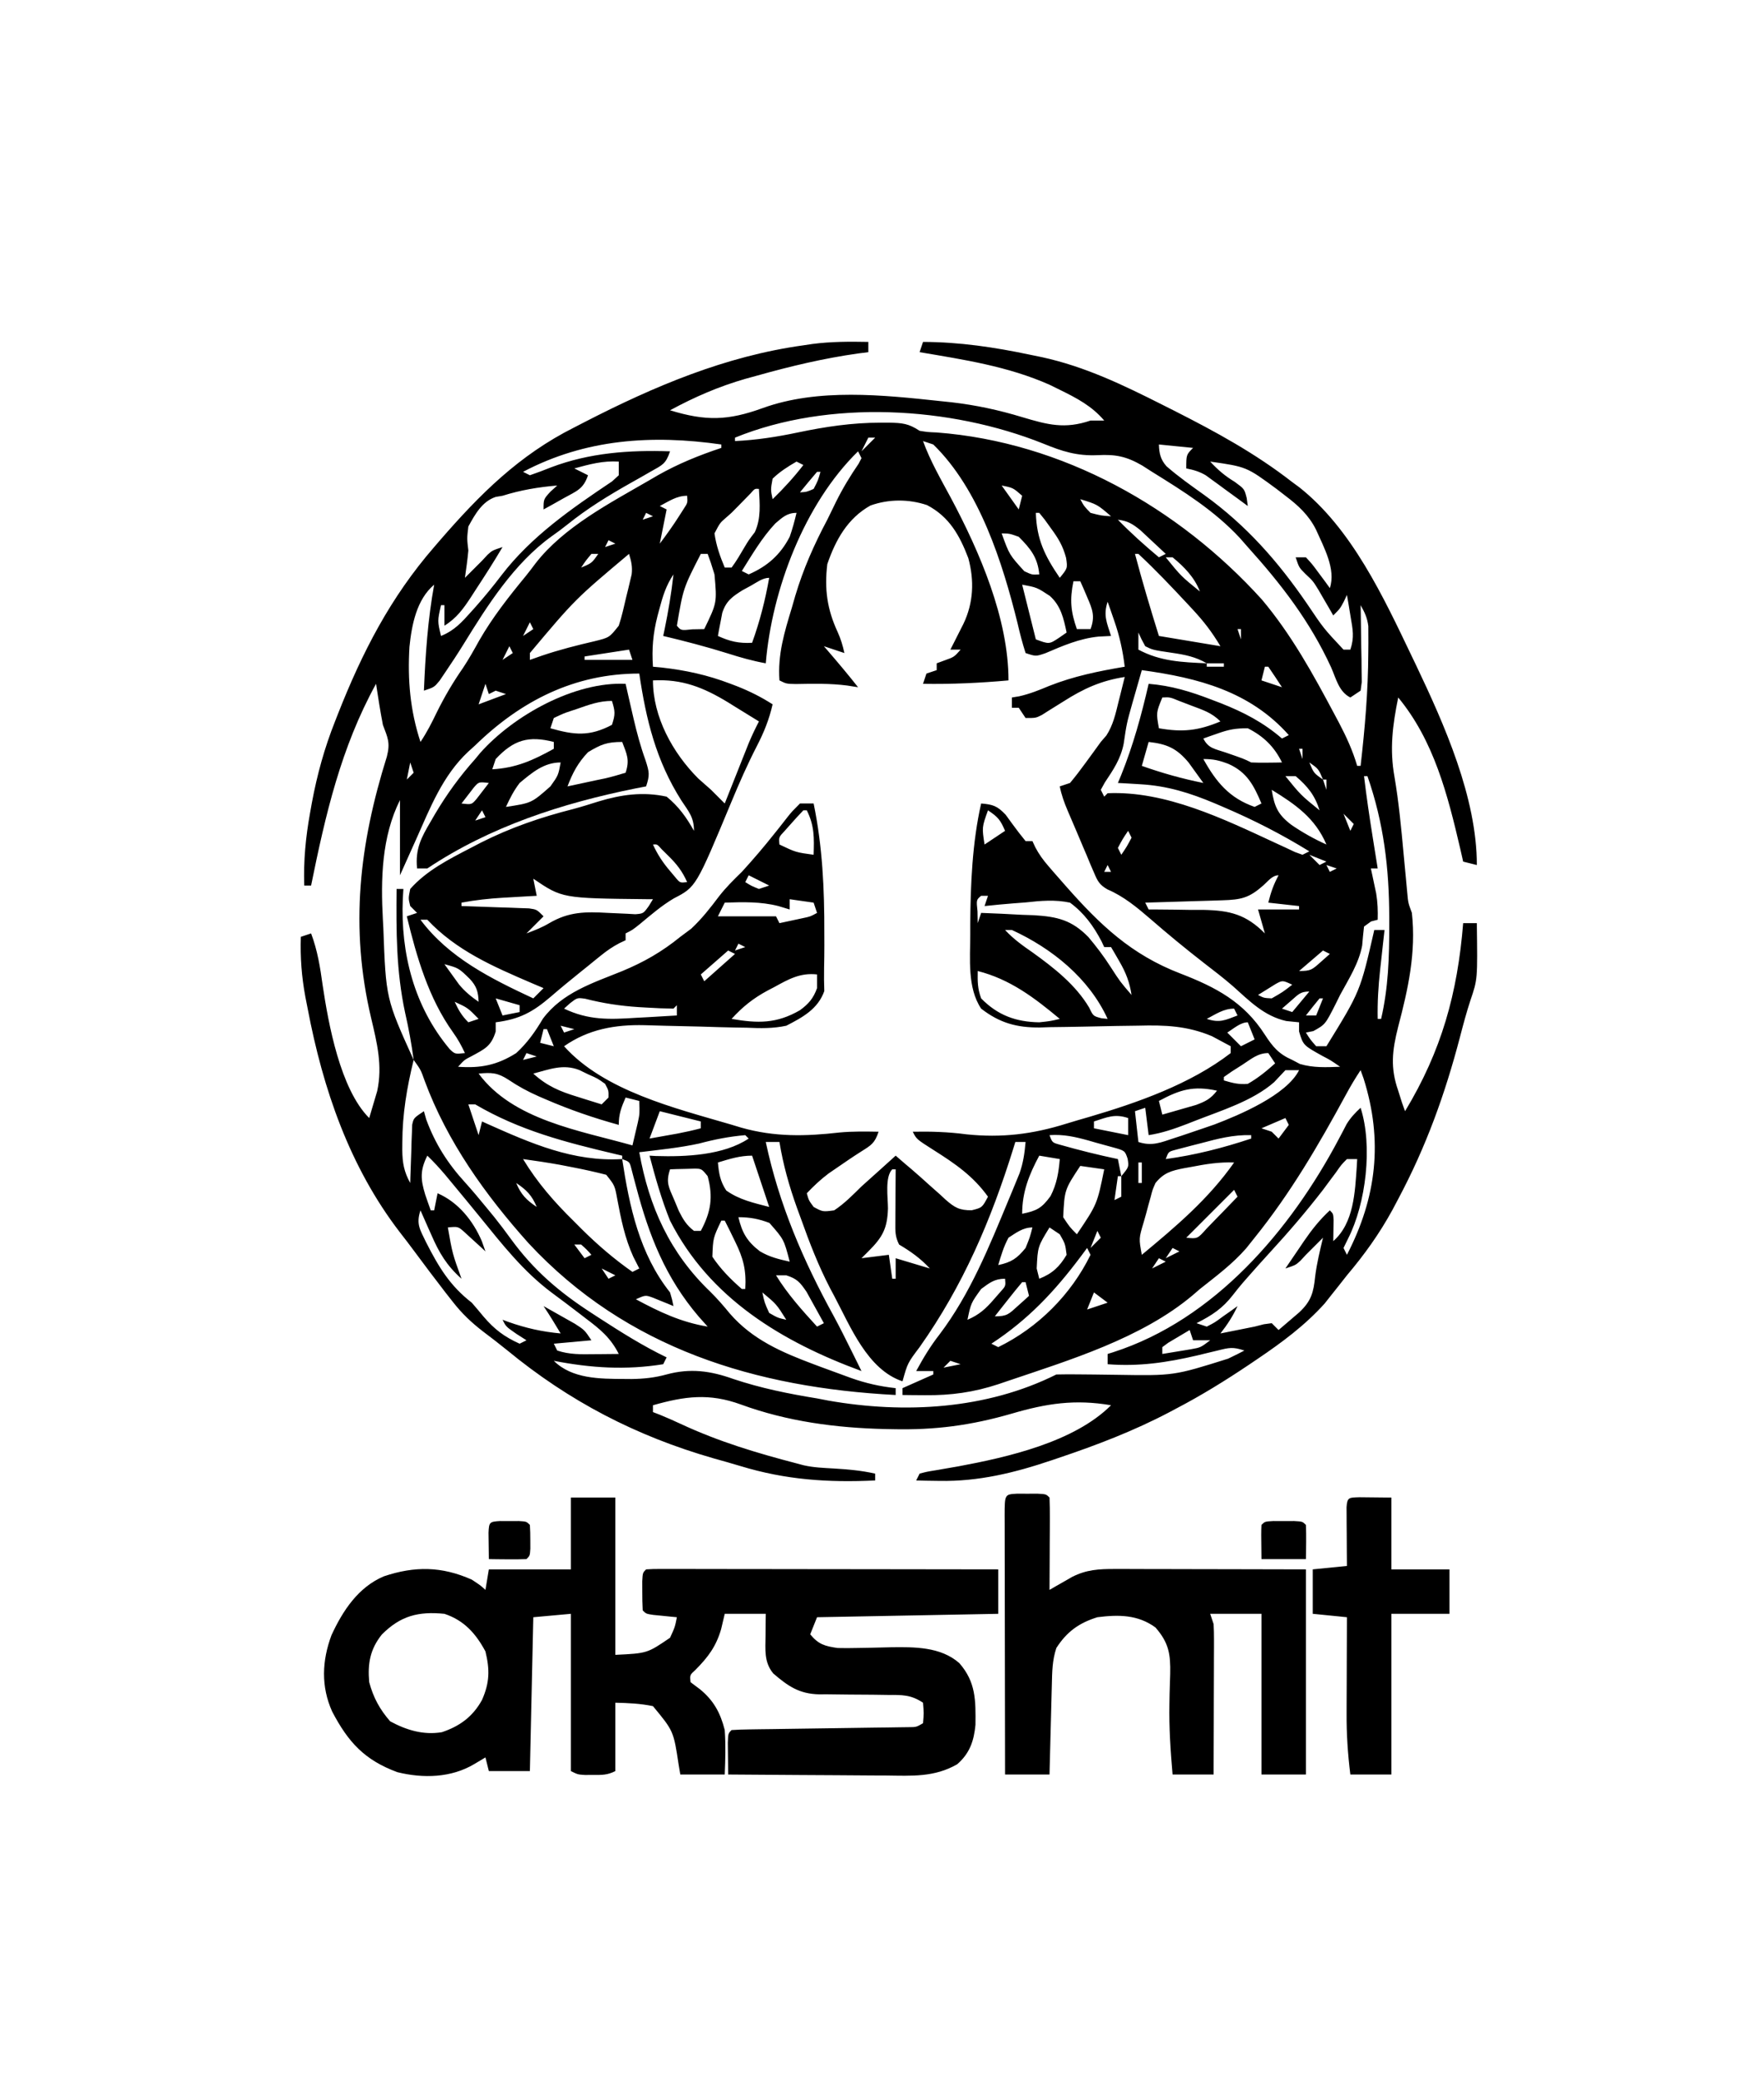 <svg height="608" width="516" xmlns="http://www.w3.org/2000/svg" version="1.1">
<path transform="translate(254,100)" fill="#000000" d="M0 0 C0 0.99 0 1.98 0 3 C-0.975 3.124 -1.949 3.248 -2.953 3.375 C-12.97 4.782 -22.639 7.079 -32.375 9.812 C-33.538 10.132 -34.701 10.451 -35.899 10.779 C-43.756 13.043 -50.818 16.1 -58 20 C-47.514 23.209 -41.058 23.035 -30.887 19.352 C-14.679 13.485 4.287 15.518 21.062 17.312 C22.18 17.43 23.297 17.548 24.448 17.669 C31.528 18.495 38.184 19.928 45 22 C52.529 24.246 57.452 25.561 65 23 C66.32 23 67.64 23 69 23 C65.356 18.723 60.97 16.436 56 14 C54.511 13.269 54.511 13.269 52.992 12.523 C40.88 7.143 28 5.201 15 3 C15.33 2.01 15.66 1.02 16 0 C26.69 0.031 36.855 1.545 47.312 3.75 C49.063 4.11 49.063 4.11 50.849 4.477 C63.405 7.232 74.45 12.55 85.875 18.312 C87.014 18.886 88.153 19.459 89.326 20.05 C101.525 26.227 113.176 32.566 124 41 C124.672 41.494 125.343 41.987 126.035 42.496 C141.467 54.696 150.695 74.646 159 92 C159.374 92.779 159.749 93.559 160.135 94.362 C168.49 111.898 178 133.205 178 153 C176.68 152.67 175.36 152.34 174 152 C173.72 150.765 173.441 149.53 173.152 148.258 C169.484 132.555 165.472 116.669 155 104 C153.363 112.084 152.437 119.067 153.918 127.25 C155.174 134.652 155.874 142.09 156.562 149.562 C156.81 152.231 157.062 154.899 157.316 157.566 C157.424 158.731 157.532 159.896 157.643 161.096 C157.91 164.06 157.91 164.06 159 167 C160.263 178.639 157.916 189.186 154.959 200.418 C153.234 207.303 152.644 212.26 155 219 C155.371 220.176 155.743 221.351 156.125 222.562 C156.558 223.769 156.558 223.769 157 225 C167.689 207.309 172.344 190.531 174 170 C175.32 170 176.64 170 178 170 C178.222 186.416 178.222 186.416 176.129 192.555 C174.955 196.137 173.997 199.735 173.049 203.382 C168.66 220.104 163.196 235.266 155.062 250.562 C154.49 251.645 153.917 252.727 153.326 253.843 C149.502 260.837 145.139 266.92 140 273 C139.185 274.035 138.371 275.07 137.531 276.137 C136.861 276.978 136.191 277.82 135.5 278.688 C134.83 279.537 134.159 280.386 133.469 281.262 C127.71 287.649 120.976 292.643 113.875 297.438 C113.041 298.002 112.207 298.567 111.348 299.149 C104.416 303.8 97.406 308.135 90 312 C89.353 312.345 88.706 312.689 88.039 313.044 C77.583 318.543 66.741 322.68 55.562 326.438 C54.929 326.653 54.295 326.868 53.642 327.09 C42.768 330.76 32.266 333.338 20.75 333.125 C19.466 333.107 18.182 333.089 16.859 333.07 C15.444 333.036 15.444 333.036 14 333 C14.33 332.34 14.66 331.68 15 331 C17.091 330.441 17.091 330.441 19.863 329.992 C20.886 329.814 21.909 329.637 22.963 329.453 C24.621 329.167 24.621 329.167 26.312 328.875 C40.669 326.202 60.201 321.799 71 311 C60.46 309.206 52.206 310.447 42 313.438 C29.981 316.918 19.497 318.291 7 318 C6.333 317.987 5.666 317.975 4.979 317.962 C-9.427 317.636 -23.698 315.751 -37.281 310.779 C-46.578 307.396 -53.664 308.356 -63 311 C-63 311.66 -63 312.32 -63 313 C-62.319 313.263 -61.639 313.526 -60.938 313.797 C-58.853 314.651 -56.792 315.563 -54.75 316.516 C-43.831 321.605 -32.644 324.973 -21 328 C-20.316 328.183 -19.633 328.366 -18.928 328.555 C-15.996 329.232 -13.063 329.321 -10.062 329.5 C-5.947 329.747 -2.023 330.084 2 331 C2 331.66 2 332.32 2 333 C-11.867 333.646 -24.16 332.818 -37.459 328.77 C-40.051 327.985 -42.653 327.257 -45.262 326.531 C-67.924 320.016 -87.521 309.853 -105.709 294.864 C-108.038 292.969 -110.418 291.156 -112.812 289.344 C-116.142 286.763 -118.893 284.148 -121.5 280.812 C-122.241 279.87 -122.982 278.928 -123.746 277.957 C-124.49 276.981 -125.234 276.005 -126 275 C-127.131 273.521 -127.131 273.521 -128.285 272.012 C-129.809 269.997 -131.32 267.973 -132.82 265.941 C-134.187 264.098 -135.574 262.269 -136.992 260.465 C-151.737 241.309 -159.539 218.504 -164 195 C-164.226 193.854 -164.451 192.708 -164.684 191.527 C-165.771 185.595 -166.201 180.029 -166 174 C-165.01 173.67 -164.02 173.34 -163 173 C-161.116 178.009 -160.348 182.862 -159.625 188.125 C-157.933 199.427 -154.484 218.516 -146 227 C-145.488 225.316 -144.991 223.628 -144.5 221.938 C-144.222 220.998 -143.943 220.058 -143.656 219.09 C-142.066 211.605 -143.712 205.041 -145.438 197.75 C-151.715 171.2 -148.906 147.035 -140.832 121.273 C-139.807 117.242 -140.543 115.861 -142 112 C-142.767 108.016 -143.39 104.011 -144 100 C-154.266 118.656 -158.792 138.248 -163 159 C-163.66 159 -164.32 159 -165 159 C-165.24 151.75 -164.596 144.945 -163.312 137.812 C-163.132 136.802 -162.951 135.792 -162.765 134.751 C-161.222 126.516 -159.099 118.798 -156 111 C-155.716 110.274 -155.433 109.548 -155.141 108.8 C-148.001 90.685 -139.801 74.753 -127 60 C-126.184 59.052 -126.184 59.052 -125.352 58.084 C-113.602 44.517 -102.129 33.09 -86 25 C-85.012 24.49 -84.024 23.98 -83.006 23.454 C-62.643 12.979 -41.818 4.155 -19 1 C-18.135 0.871 -17.27 0.742 -16.379 0.609 C-10.924 -0.109 -5.494 -0.103 0 0 Z M-39 28 C-39 28.33 -39 28.66 -39 29 C-32.763 28.708 -26.773 27.784 -20.676 26.498 C-12.532 24.793 -4.712 23.619 3.625 23.625 C4.824 23.623 4.824 23.623 6.047 23.621 C9.864 23.694 11.757 23.838 15 26 C17.378 26.38 17.378 26.38 20.02 26.488 C56.715 29.268 90.741 48.385 115.141 75.367 C123.829 85.697 130.122 97.19 136.438 109.062 C136.863 109.86 137.288 110.657 137.726 111.479 C139.872 115.578 141.694 119.538 143 124 C143.33 124 143.66 124 144 124 C145.262 112.979 146.205 102.038 146.25 90.938 C146.259 90.005 146.268 89.072 146.277 88.111 C146.273 87.238 146.27 86.364 146.266 85.465 C146.262 84.314 146.262 84.314 146.259 83.14 C145.968 80.733 145.196 79.093 144 77 C144.024 78.12 144.024 78.12 144.048 79.263 C144.11 82.634 144.149 86.004 144.188 89.375 C144.213 90.551 144.238 91.726 144.264 92.938 C144.278 94.62 144.278 94.62 144.293 96.336 C144.317 97.891 144.317 97.891 144.341 99.478 C144.228 100.31 144.116 101.143 144 102 C143.01 102.66 142.02 103.32 141 104 C137.642 102.321 136.838 98.496 135.375 95.188 C129.218 81.77 120.823 70.899 111 60 C110.221 59.113 109.443 58.226 108.641 57.312 C101.223 49.333 92.198 43.702 83 38 C82.034 37.383 81.069 36.765 80.074 36.129 C75.496 33.484 72.344 32.847 67.062 33.125 C60.979 33.394 56.709 32.008 51.188 29.75 C23.951 18.837 -11.512 16.789 -39 28 Z M0 28 C-0.66 29.32 -1.32 30.64 -2 32 C-0.68 30.68 0.64 29.36 2 28 C1.34 28 0.68 28 0 28 Z M-101 38 C-100.34 38.33 -99.68 38.66 -99 39 C-96.915 38.293 -94.856 37.507 -92.812 36.688 C-81.549 32.423 -69.975 31.599 -58 32 C-59.241 35.723 -60.246 36.004 -63.594 37.891 C-64.543 38.436 -65.491 38.981 -66.469 39.543 C-67.469 40.106 -68.469 40.67 -69.5 41.25 C-76.059 44.957 -82.234 48.736 -88.105 53.473 C-89.564 54.649 -91.077 55.758 -92.609 56.836 C-103.62 64.753 -111.419 77.075 -118.445 88.488 C-120.152 91.246 -121.927 93.943 -123.75 96.625 C-124.302 97.442 -124.853 98.26 -125.422 99.102 C-127 101 -127 101 -130 102 C-129.554 91.534 -128.879 81.323 -127 71 C-132.138 75.343 -133.558 82.716 -134.225 89.176 C-134.799 98.813 -134.039 107.775 -131 117 C-129.12 114.181 -127.715 111.424 -126.25 108.375 C-123.967 103.764 -121.484 99.54 -118.547 95.324 C-116.817 92.726 -115.327 90.042 -113.812 87.312 C-109.903 80.524 -105.191 74.538 -100.224 68.507 C-99.229 67.282 -98.276 66.024 -97.336 64.758 C-89.085 54.124 -75.567 47.131 -64.125 40.5 C-62.861 39.762 -62.861 39.762 -61.572 39.009 C-55.594 35.627 -49.513 33.165 -43 31 C-43 30.67 -43 30.34 -43 30 C-63.246 27.097 -82.731 28.361 -101 38 Z M85 30 C85.077 32.609 85.475 34.412 87.238 36.387 C90.748 39.444 94.529 42.108 98.312 44.812 C110.604 53.691 119.821 64.182 128.371 76.641 C133.158 83.767 133.158 83.767 139 90 C139.66 90 140.32 90 141 90 C142.226 86.322 141.703 84.118 141.062 80.312 C140.771 78.543 140.771 78.543 140.473 76.738 C140.317 75.835 140.161 74.931 140 74 C139.567 74.928 139.567 74.928 139.125 75.875 C138 78 138 78 136 80 C135.613 79.325 135.227 78.649 134.828 77.953 C134.307 77.061 133.787 76.169 133.25 75.25 C132.74 74.368 132.229 73.487 131.703 72.578 C130.086 69.943 130.086 69.943 127.859 67.859 C126 66 126 66 125 63 C125.99 63 126.98 63 128 63 C129.824 64.969 129.824 64.969 131.688 67.5 C132.31 68.335 132.933 69.171 133.574 70.031 C134.045 70.681 134.515 71.331 135 72 C136.845 66.464 133.232 60.061 130.94 54.87 C128.805 50.623 125.737 47.831 122 45 C121.179 44.366 120.358 43.732 119.512 43.078 C110.634 36.524 110.634 36.524 100 35 C102.28 37.455 104.303 39.184 107.188 40.938 C110 43 110 43 110.676 45.629 C110.783 46.411 110.89 47.194 111 48 C110.036 47.29 109.072 46.579 108.078 45.848 C106.802 44.919 105.526 43.991 104.25 43.062 C103.616 42.594 102.982 42.125 102.328 41.643 C101.709 41.195 101.091 40.747 100.453 40.285 C99.888 39.871 99.322 39.458 98.739 39.031 C96.845 37.908 95.15 37.43 93 37 C93 33 93 33 95 31 C91.7 30.67 88.4 30.34 85 30 Z M-21 35 C-23.541 36.465 -25.889 37.952 -28 40 C-28.586 43.213 -28.586 43.213 -28 46 C-24.74 42.83 -21.778 39.601 -19 36 C-19.66 35.67 -20.32 35.34 -21 35 Z M-15 38 C-16.691 39.98 -18.358 41.979 -20 44 C-18.041 43.887 -18.041 43.887 -16 43 C-14.703 40.51 -14.703 40.51 -14 38 C-14.33 38 -14.66 38 -15 38 Z M-86 37 C-84.68 37.66 -83.36 38.32 -82 39 C-83.364 43.092 -85.348 43.615 -89.062 45.688 C-90.167 46.31 -91.272 46.933 -92.41 47.574 C-93.265 48.045 -94.119 48.515 -95 49 C-95 46 -95 46 -93 43.812 C-92.34 43.214 -91.68 42.616 -91 42 C-96.563 42.479 -101.647 43.321 -107 45 C-107.659 45.111 -108.317 45.222 -108.996 45.336 C-112.97 46.653 -115.066 50.461 -117 54 C-117.417 57.5 -117.417 57.5 -117 61 C-117.241 63.684 -117.625 66.33 -118 69 C-117.237 68.237 -116.474 67.474 -115.688 66.688 C-114.801 65.801 -113.914 64.914 -113 64 C-112.196 63.134 -112.196 63.134 -111.375 62.25 C-110 61 -110 61 -107 60 C-109.526 64.29 -112.204 68.466 -114.938 72.625 C-115.367 73.293 -115.797 73.96 -116.24 74.648 C-118.497 78.073 -120.438 80.802 -124 83 C-124 81.02 -124 79.04 -124 77 C-124.33 77 -124.66 77 -125 77 C-126.042 81.615 -126.042 81.615 -125 86 C-121.132 84.444 -118.94 82.02 -116.188 78.938 C-115.749 78.448 -115.31 77.958 -114.858 77.454 C-112.217 74.476 -109.722 71.417 -107.312 68.25 C-98.575 56.849 -86.784 48.724 -74.949 40.789 C-74.306 40.199 -73.663 39.608 -73 39 C-73 37.68 -73 36.36 -73 35 C-77.651 34.709 -81.545 35.792 -86 37 Z M7 42 C8 45 8 45 8 45 Z M39 42 C41.475 45.465 41.475 45.465 44 49 C44.33 47.68 44.66 46.36 45 45 C42.328 42.657 42.328 42.657 39 42 Z M-34.453 44.32 C-35.691 45.563 -36.917 46.818 -38.133 48.082 C-40 50 -40 50 -41.68 51.449 C-43.405 52.95 -43.405 52.95 -45 56 C-44.504 59.55 -43.387 62.706 -42 66 C-41.34 66 -40.68 66 -40 66 C-38.58 64.112 -37.442 62.109 -36.242 60.074 C-35 58 -35 58 -33.188 55.625 C-31.335 51.53 -31.768 47.425 -32 43 C-33.204 42.888 -33.204 42.888 -34.453 44.32 Z M-61 48 C-60.01 48.495 -60.01 48.495 -59 49 C-59.66 52.3 -60.32 55.6 -61 59 C-58.982 56.309 -57.103 53.704 -55.312 50.875 C-54.876 50.192 -54.439 49.509 -53.988 48.805 C-52.84 47.051 -52.84 47.051 -53 45 C-56.08 45 -58.311 46.597 -61 48 Z M62 46 C63.107 48.063 63.107 48.063 65 50 C68.102 50.809 68.102 50.809 71 51 C66.977 47.53 66.977 47.53 62 46 Z M16 29 C18.119 34.856 21.251 40.228 24.191 45.699 C32.542 61.371 41 80.866 41 99 C32.644 99.755 24.39 100.136 16 100 C16.33 99.01 16.66 98.02 17 97 C17.99 96.67 18.98 96.34 20 96 C20 95.34 20 94.68 20 94 C20.784 93.711 21.567 93.422 22.375 93.125 C25.097 92.151 25.097 92.151 27 90 C26.01 90 25.02 90 24 90 C24.349 89.313 24.699 88.626 25.059 87.918 C25.514 87.017 25.969 86.116 26.438 85.188 C27.116 83.848 27.116 83.848 27.809 82.48 C30.767 76.322 31.04 69.82 29.246 63.23 C26.708 56.592 23.715 51.162 17.184 47.734 C11.821 45.931 5.951 45.947 0.625 47.848 C-6.059 51.582 -9.579 57.918 -12 65 C-12.883 72.255 -12.047 78.233 -8.973 84.844 C-8.049 86.891 -7.473 88.81 -7 91 C-8.98 90.34 -10.96 89.68 -13 89 C-12.42 89.671 -12.42 89.671 -11.828 90.355 C-8.816 93.852 -5.857 97.374 -3 101 C-4.052 100.835 -5.104 100.67 -6.188 100.5 C-11.208 99.851 -16.189 99.969 -21.242 100.062 C-24 100 -24 100 -26 99 C-26.542 91.419 -24.568 84.966 -22.375 77.75 C-22.044 76.599 -21.712 75.448 -21.371 74.262 C-19.011 66.363 -15.859 59.27 -12 52 C-11.14 50.253 -10.284 48.504 -9.438 46.75 C-7.497 42.831 -5.289 39.201 -2.82 35.594 C-2.55 35.068 -2.279 34.542 -2 34 C-2.495 33.01 -2.495 33.01 -3 32 C-18.708 47.354 -28.207 72.479 -30 94 C-33.799 93.314 -37.387 92.3 -41.062 91.125 C-47.321 89.167 -53.622 87.517 -60 86 C-59.867 85.371 -59.734 84.742 -59.598 84.094 C-58.493 78.737 -57.604 73.436 -57 68 C-59.181 71.272 -60.131 74.38 -61.125 78.125 C-61.393 79.127 -61.393 79.127 -61.667 80.149 C-62.97 85.279 -63.369 89.744 -63 95 C-62.175 95.075 -61.35 95.15 -60.5 95.227 C-53.397 96.035 -47.106 97.405 -40.438 99.938 C-39.772 100.19 -39.106 100.443 -38.42 100.704 C-34.723 102.166 -31.343 103.851 -28 106 C-29.011 110.447 -30.53 114.196 -32.625 118.25 C-35.372 123.589 -37.759 129.019 -40.062 134.562 C-50.398 159.401 -50.398 159.401 -56.891 162.758 C-60.504 164.886 -63.636 167.629 -66.863 170.293 C-69 172 -69 172 -71 173 C-71 173.66 -71 174.32 -71 175 C-71.592 175.278 -72.183 175.555 -72.792 175.841 C-74.86 176.926 -76.513 178.072 -78.32 179.539 C-78.933 180.034 -79.546 180.528 -80.177 181.038 C-80.82 181.561 -81.463 182.085 -82.125 182.625 C-82.792 183.16 -83.46 183.696 -84.147 184.248 C-87.102 186.623 -90.022 189.019 -92.891 191.5 C-98.21 196.05 -102.013 198.098 -109 199 C-109 199.887 -109 200.774 -109 201.688 C-110.31 206.028 -112.241 206.826 -116.09 208.922 C-118.152 209.973 -118.152 209.973 -120 212 C-113.453 212.476 -108.604 211.545 -103 208 C-99.75 205.024 -97.425 201.719 -95.188 197.938 C-89.494 190.291 -80.575 187.496 -72.032 184.038 C-65.708 181.428 -60.319 178.339 -55 174 C-53.948 173.216 -52.896 172.433 -51.812 171.625 C-48.678 168.7 -46.225 165.546 -43.652 162.129 C-41.632 159.526 -39.357 157.298 -37 155 C-33.694 151.378 -30.512 147.662 -27.469 143.816 C-27.029 143.269 -26.59 142.721 -26.137 142.156 C-25.265 141.066 -24.403 139.968 -23.552 138.861 C-22.332 137.344 -22.332 137.344 -20 135 C-18.68 135 -17.36 135 -16 135 C-13.403 147.583 -12.832 160.051 -12.875 172.875 C-12.871 174.045 -12.867 175.216 -12.863 176.422 C-12.866 178.657 -12.89 180.893 -12.94 183.128 C-12.987 185.379 -12.951 187.632 -12.883 189.883 C-14.757 195.114 -19.179 197.527 -24 200 C-27.905 200.838 -31.586 200.757 -35.562 200.578 C-36.634 200.561 -37.706 200.544 -38.811 200.527 C-42.209 200.468 -45.603 200.362 -49 200.25 C-52.396 200.159 -55.792 200.079 -59.189 200.016 C-61.293 199.975 -63.397 199.918 -65.5 199.84 C-74.036 199.638 -81.875 201.013 -89 206 C-77.277 219.084 -56.452 224.123 -40.25 228.875 C-38.706 229.341 -38.706 229.341 -37.131 229.817 C-27.391 232.569 -18.375 232.37 -8.402 231.223 C-4.593 230.87 -0.823 230.938 3 231 C1.873 234.381 0.855 234.936 -2.051 236.766 C-4.451 238.286 -6.788 239.884 -9.125 241.5 C-9.953 242.067 -10.78 242.634 -11.633 243.219 C-13.978 244.984 -15.979 246.876 -18 249 C-17.436 251.048 -17.436 251.048 -16 253 C-13.341 254.446 -13.341 254.446 -10 254 C-6.993 252.032 -4.559 249.509 -2 247 C-0.173 245.348 1.661 243.702 3.5 242.062 C5 240.709 6.501 239.355 8 238 C8.908 238.784 9.815 239.567 10.75 240.375 C11.383 240.91 12.016 241.445 12.668 241.996 C14.445 243.523 16.192 245.084 17.926 246.66 C18.971 247.586 20.017 248.512 21.062 249.438 C21.557 249.899 22.051 250.36 22.56 250.835 C25.261 253.189 26.615 254.003 30.246 253.973 C33.297 253.205 33.297 253.205 35 250 C30.637 243.919 25.36 240.33 19.119 236.377 C14.089 233.179 14.089 233.179 13 231 C18.331 230.902 23.407 231.051 28.699 231.762 C39.039 232.833 48.029 231.736 57.928 228.642 C60.136 227.958 62.353 227.318 64.574 226.68 C78.677 222.535 94.225 217.084 106 208 C106 207.34 106 206.68 106 206 C104.267 205.072 104.267 205.072 102.5 204.125 C101.85 203.777 101.201 203.429 100.531 203.07 C93.307 200.016 86.759 199.776 79.035 199.98 C76.915 200.011 74.794 200.04 72.674 200.068 C69.365 200.124 66.056 200.188 62.747 200.267 C59.531 200.34 56.315 200.381 53.098 200.418 C51.63 200.466 51.63 200.466 50.133 200.515 C43.374 200.565 38.408 199.183 33 195 C28.92 188.88 29.807 180.466 29.812 173.312 C29.813 172.319 29.813 171.325 29.813 170.301 C29.901 158.603 30.406 146.45 33 135 C36.457 135.284 37.739 135.725 40.168 138.285 C40.834 139.202 41.501 140.118 42.188 141.062 C43.417 142.739 44.679 144.394 46 146 C46.66 146 47.32 146 48 146 C48.275 146.592 48.549 147.183 48.832 147.792 C49.953 149.91 51.125 151.514 52.688 153.32 C53.216 153.933 53.745 154.546 54.29 155.178 C54.854 155.82 55.419 156.463 56 157.125 C56.874 158.123 56.874 158.123 57.765 159.14 C67.836 170.554 76.935 179.231 91.328 184.749 C101.707 188.752 109.883 193.088 116 202.625 C118.288 206.153 120.056 208.281 124 210 C124.743 210.392 125.485 210.784 126.25 211.188 C130.172 212.346 133.94 212.159 138 212 C135.213 210.074 135.213 210.074 132.992 208.922 C127.219 205.727 127.219 205.727 126 201.688 C126 200.801 126 199.914 126 199 C124.763 198.876 123.525 198.752 122.25 198.625 C115.738 197.172 111.474 192.73 106.639 188.422 C103.871 186.02 100.963 183.801 98.062 181.562 C92.728 177.418 87.534 173.137 82.438 168.703 C78.595 165.391 74.652 162.124 69.948 160.13 C67.542 158.734 67.036 157.652 65.965 155.113 C65.63 154.339 65.296 153.565 64.951 152.768 C64.617 151.957 64.282 151.147 63.938 150.312 C63.599 149.522 63.261 148.731 62.912 147.916 C62.245 146.354 61.585 144.79 60.93 143.223 C60.069 141.165 59.186 139.117 58.297 137.07 C57.288 134.681 56.506 132.531 56 130 C56.99 129.67 57.98 129.34 59 129 C60.571 127.119 62.061 125.171 63.5 123.188 C64.273 122.129 65.047 121.071 65.844 119.98 C66.555 118.997 67.267 118.013 68 117 C68.814 116.058 68.814 116.058 69.645 115.098 C71.614 112.05 72.341 108.735 73.188 105.25 C73.365 104.553 73.542 103.855 73.725 103.137 C74.158 101.427 74.58 99.714 75 98 C68.093 99.073 62.987 101.388 57.125 105.125 C55.652 106.05 54.176 106.97 52.695 107.883 C52.056 108.289 51.417 108.695 50.758 109.114 C49 110 49 110 46 110 C45.34 109.01 44.68 108.02 44 107 C43.34 107 42.68 107 42 107 C42 106.01 42 105.02 42 104 C42.704 103.884 43.408 103.768 44.133 103.648 C47.24 102.946 49.939 101.858 52.875 100.625 C60.137 97.755 67.326 96.305 75 95 C74.435 90.284 73.499 86.045 71.938 81.562 C71.575 80.512 71.213 79.461 70.84 78.379 C70.563 77.594 70.286 76.809 70 76 C68.688 79.937 69.757 82.125 71 86 C69.175 86.093 69.175 86.093 67.312 86.188 C61.736 86.764 56.942 88.848 51.82 91.039 C49 92 49 92 46 91 C45.087 88.133 44.354 85.363 43.688 82.438 C39.28 64.61 32.517 43.166 19 30 C18.01 29.67 17.02 29.34 16 29 Z M-65 50 C-65.33 50.66 -65.66 51.32 -66 52 C-65.01 51.67 -64.02 51.34 -63 51 C-63.66 50.67 -64.32 50.34 -65 50 Z M-27.203 53.09 C-31.097 57.229 -33.986 62.204 -37 67 C-36.34 67.33 -35.68 67.66 -35 68 C-29.541 65.625 -25.757 62.301 -23 57 C-22.184 54.674 -21.577 52.403 -21 50 C-23.78 50 -25.145 51.343 -27.203 53.09 Z M49 50 C49.252 57.808 51.625 62.591 56 69 C58.297 66.204 58.297 66.204 57.844 63.148 C56.915 59.681 55.614 57.51 53.5 54.625 C52.556 53.314 52.556 53.314 51.594 51.977 C50.805 50.998 50.805 50.998 50 50 C49.67 50 49.34 50 49 50 Z M73 52 C76.804 55.919 80.816 59.491 85 63 C85.66 62.67 86.32 62.34 87 62 C85.425 60.512 83.84 59.035 82.25 57.562 C81.368 56.739 80.487 55.915 79.578 55.066 C77.211 53.169 75.949 52.379 73 52 Z M39 56 C41.255 62.254 41.255 62.254 45.625 67.062 C47.884 68.122 47.884 68.122 50 68 C49.566 63.083 47.441 60.441 44 57 C41.329 56.045 41.329 56.045 39 56 Z M-121 57 C-121 60 -121 60 -121 60 Z M-76 58 C-76.33 58.66 -76.66 59.32 -77 60 C-76.01 59.67 -75.02 59.34 -74 59 C-74.66 58.67 -75.32 58.34 -76 58 Z M70 58 C71 60 71 60 71 60 Z M-62 59 C-61 61 -61 61 -61 61 Z M-123 60 C-123 63 -123 63 -123 63 Z M-54 60 C-53 62 -53 62 -53 62 Z M71 60 C72 62 72 62 72 62 Z M-81 62 C-82.637 63.96 -82.637 63.96 -84 66 C-80.878 64.691 -80.878 64.691 -79 62 C-79.66 62 -80.32 62 -81 62 Z M-70 62 C-85.769 75.258 -85.769 75.258 -99 91 C-99 91.66 -99 92.32 -99 93 C-97.824 92.588 -96.649 92.175 -95.438 91.75 C-90.389 90.04 -85.244 88.738 -80.054 87.534 C-75.765 86.475 -75.765 86.475 -73 83 C-72.083 80.237 -71.472 77.397 -70.812 74.562 C-70.527 73.417 -70.527 73.417 -70.236 72.248 C-69.974 71.137 -69.974 71.137 -69.707 70.004 C-69.547 69.332 -69.387 68.66 -69.222 67.967 C-68.97 65.736 -69.338 64.13 -70 62 Z M-63 62 C-62 64 -62 64 -62 64 Z M-49 62 C-54.146 72.04 -54.146 72.04 -56 83 C-54.816 84.416 -54.816 84.416 -51.438 84.062 C-49.736 84.032 -49.736 84.032 -48 84 C-44.257 76.28 -44.257 76.28 -45 68 C-45.351 66.886 -45.701 65.772 -46.062 64.625 C-46.372 63.759 -46.681 62.892 -47 62 C-47.66 62 -48.32 62 -49 62 Z M72 62 C73 64 73 64 73 64 Z M78 62 C80.134 70.066 82.516 78.034 85 86 C93.91 87.485 93.91 87.485 103 89 C100.493 84.822 98.209 81.838 94.938 78.312 C94.459 77.797 93.981 77.282 93.489 76.751 C88.79 71.717 84.043 66.69 79 62 C78.67 62 78.34 62 78 62 Z M-125 63 C-124 65 -124 65 -124 65 Z M-56 63 C-55 66 -55 66 -55 66 Z M87 63 C91.492 68.53 91.492 68.53 97 73 C95.409 68.864 92.395 65.768 89 63 C88.34 63 87.68 63 87 63 Z M-126 65 C-125 67 -125 67 -125 67 Z M-64 65 C-63 68 -63 68 -63 68 Z M73 65 C74 67 74 67 74 67 Z M-57 66 C-56 68 -56 68 -56 68 Z M74 67 C75 70 75 70 75 70 Z M-127 68 C-126 70 -126 70 -126 70 Z M66 69 C67 71 67 71 67 71 Z M-65 70 C-64 72 -64 72 -64 72 Z M-34.375 71.312 C-35.166 71.742 -35.958 72.171 -36.773 72.613 C-39.814 74.507 -41.61 75.793 -42.73 79.262 C-42.957 80.462 -42.957 80.462 -43.188 81.688 C-43.425 82.9 -43.425 82.9 -43.668 84.137 C-43.778 84.752 -43.887 85.366 -44 86 C-40.492 87.604 -37.856 88.22 -34 88 C-31.734 81.745 -30.162 75.548 -29 69 C-30.949 69 -32.713 70.401 -34.375 71.312 Z M60 70 C58.88 75.489 59.208 78.834 61 84 C62.32 84 63.64 84 65 84 C66.371 80.31 65.6 78.291 64.062 74.75 C63.492 73.412 63.492 73.412 62.91 72.047 C62.61 71.371 62.309 70.696 62 70 C61.34 70 60.68 70 60 70 Z M75 70 C76 72 76 72 76 72 Z M45 71 C46.32 76.28 47.64 81.56 49 87 C52.893 88.444 52.893 88.444 55.75 86.562 C56.492 86.047 57.235 85.531 58 85 C57.132 80.851 56.329 77.19 53.09 74.289 C49.315 71.805 49.315 71.805 45 71 Z M76 73 C77 76 77 76 77 76 Z M-66 74 C-65 76 -65 76 -65 76 Z M68 74 C69 76 69 76 69 76 Z M77 76 C78 80 78 80 78 80 Z M-67 77 C-66 81 -66 81 -66 81 Z M-96 78 C-95 80 -95 80 -95 80 Z M78 81 C79 85 79 85 79 85 Z M-99 82 C-99.66 83.32 -100.32 84.64 -101 86 C-100.01 85.34 -99.02 84.68 -98 84 C-98.33 83.34 -98.66 82.68 -99 82 Z M-68 82 C-67 85 -67 85 -67 85 Z M108 84 C108.33 84.99 108.66 85.98 109 87 C109 86.01 109 85.02 109 84 C108.67 84 108.34 84 108 84 Z M79 85 C79 86.65 79 88.3 79 90 C85.458 93.454 91.763 93.684 99 94 C95.683 92.085 92.648 91.489 88.875 90.938 C83.194 90.097 83.194 90.097 81 89 C79.875 86.938 79.875 86.938 79 85 Z M-105 89 C-105.66 90.32 -106.32 91.64 -107 93 C-106.01 92.34 -105.02 91.68 -104 91 C-104.33 90.34 -104.66 89.68 -105 89 Z M112 89 C113 91 113 91 113 91 Z M-70 90 C-74.29 90.66 -78.58 91.32 -83 92 C-83 92.33 -83 92.66 -83 93 C-78.38 93 -73.76 93 -69 93 C-69.33 92.01 -69.66 91.02 -70 90 Z M-109 94 C-108 96 -108 96 -108 96 Z M99 94 C99 94.33 99 94.66 99 95 C100.65 95 102.3 95 104 95 C104 94.67 104 94.34 104 94 C102.35 94 100.7 94 99 94 Z M116 95 C115.67 96.32 115.34 97.64 115 99 C116.98 99.66 118.96 100.32 121 101 C119.696 98.981 118.362 96.981 117 95 C116.67 95 116.34 95 116 95 Z M80 96 C79.326 98.332 78.661 100.665 78 103 C77.747 103.88 77.495 104.761 77.234 105.668 C75.58 111.54 75.58 111.54 74.688 117.562 C73.796 122.018 71.675 125.109 69.18 128.863 C68.79 129.568 68.401 130.274 68 131 C68.33 131.66 68.66 132.32 69 133 C69.495 132.505 69.495 132.505 70 132 C86.94 131.246 104.013 139.551 118.95 146.48 C119.969 146.949 120.989 147.419 122.039 147.902 C122.949 148.33 123.858 148.758 124.795 149.199 C125.523 149.463 126.25 149.728 127 150 C127.66 149.67 128.32 149.34 129 149 C120.945 144.032 112.763 139.848 104.062 136.125 C102.732 135.554 102.732 135.554 101.374 134.971 C94.12 131.922 87.482 129.828 79.562 129.375 C78.326 129.3 77.09 129.225 75.816 129.148 C74.887 129.099 73.958 129.05 73 129 C73.315 128.247 73.629 127.494 73.953 126.719 C77.484 117.954 79.887 109.194 82 100 C88.6 100.538 94.213 102.244 100.375 104.625 C101.762 105.155 101.762 105.155 103.177 105.695 C109.841 108.332 115.538 111.289 121 116 C121.66 115.67 122.32 115.34 123 115 C111.637 102.209 96.549 98.266 80 96 Z M-111 98 C-110 100 -110 100 -110 100 Z M-115 118 C-115.992 118.899 -115.992 118.899 -117.004 119.816 C-124.532 126.824 -128.182 136.316 -132.312 145.562 C-132.767 146.571 -133.221 147.58 -133.689 148.619 C-134.796 151.078 -135.899 153.539 -137 156 C-137 148.74 -137 141.48 -137 134 C-142.377 144.755 -142.651 157.208 -142 169 C-141.957 169.775 -141.915 170.55 -141.871 171.349 C-141.11 192.074 -141.11 192.074 -133 210 C-133.617 205.328 -134.45 200.781 -135.5 196.188 C-138.107 184.057 -138.114 172.358 -138 160 C-137.34 160 -136.68 160 -136 160 C-136.058 160.958 -136.116 161.916 -136.176 162.902 C-136.836 178.805 -132.885 194.384 -122.477 206.82 C-120.924 208.312 -120.924 208.312 -118 208 C-119.013 205.822 -120.075 203.895 -121.48 201.941 C-128.63 191.978 -132.143 179.833 -135 168 C-133.515 167.505 -133.515 167.505 -132 167 C-132.66 166.34 -133.32 165.68 -134 165 C-134.562 162.75 -134.562 162.75 -134 160 C-129.216 154.585 -122.629 151.278 -116.312 148 C-115.308 147.477 -114.304 146.953 -113.269 146.414 C-104.546 142.013 -95.747 139.014 -86.3 136.614 C-83.808 135.949 -81.361 135.177 -78.902 134.398 C-72.24 132.393 -65.909 131.489 -59 133 C-55.481 135.876 -53.208 139.05 -51 143 C-51 139.028 -52.504 137.427 -54.688 134.125 C-62.098 122.435 -65.007 110.53 -67 97 C-85.954 97 -101.611 104.977 -115 118 Z M-63 99 C-63 109.702 -57.233 120.19 -49.75 127.688 C-48.51 128.802 -47.26 129.907 -46 131 C-44.658 132.325 -43.323 133.656 -42 135 C-41.768 134.415 -41.536 133.83 -41.297 133.228 C-40.242 130.568 -39.183 127.909 -38.125 125.25 C-37.76 124.33 -37.395 123.409 -37.02 122.461 C-36.665 121.571 -36.311 120.682 -35.945 119.766 C-35.621 118.949 -35.296 118.132 -34.961 117.29 C-34.059 115.141 -33.069 113.071 -32 111 C-34.328 109.554 -36.662 108.118 -39 106.688 C-39.973 106.081 -39.973 106.081 -40.965 105.463 C-48.18 101.069 -54.462 98.543 -63 99 Z M-112 100 C-112.66 101.98 -113.32 103.96 -114 106 C-111.36 105.01 -108.72 104.02 -106 103 C-106.99 102.67 -107.98 102.34 -109 102 C-109.99 102.495 -109.99 102.495 -111 103 C-111.33 102.01 -111.66 101.02 -112 100 Z M86 104 C84.187 108.431 84.187 108.431 85 113 C91.95 114.214 96.5 113.72 103 111 C100.42 108.42 97.907 107.664 94.5 106.375 C93.335 105.929 92.169 105.483 90.969 105.023 C88.208 103.891 88.208 103.891 86 104 Z M102.25 114.5 C101.051 114.918 101.051 114.918 99.828 115.344 C99.225 115.56 98.622 115.777 98 116 C99.463 118.926 101.395 119.022 104.438 120.062 C109.899 121.949 109.899 121.949 112 123 C113.54 123.07 115.083 123.085 116.625 123.062 C117.442 123.053 118.26 123.044 119.102 123.035 C119.728 123.024 120.355 123.012 121 123 C118.748 118.364 115.577 115.313 111 113 C107.419 113 105.525 113.344 102.25 114.5 Z M82 117 C81.34 119.31 80.68 121.62 80 124 C85.933 126.104 91.828 127.76 98 129 C97.091 127.724 96.172 126.454 95.25 125.188 C94.74 124.48 94.229 123.772 93.703 123.043 C90.22 118.865 87.389 117.612 82 117 Z M-132 118 C-131 120 -131 120 -131 120 Z M126 119 C126.33 119.99 126.66 120.98 127 122 C127 121.01 127 120.02 127 119 C126.67 119 126.34 119 126 119 Z M-133 121 C-132 123 -132 123 -132 123 Z M98 122 C101.715 128.688 105.579 133.417 113 136 C113.66 135.67 114.32 135.34 115 135 C112.743 129.692 110.797 125.87 105.375 123.438 C102.636 122.386 100.971 122 98 122 Z M-134 123 C-134.33 124.65 -134.66 126.3 -135 128 C-134.34 127.34 -133.68 126.68 -133 126 C-133.33 125.01 -133.66 124.02 -134 123 Z M129 123 C130.309 126.122 130.309 126.122 133 128 C131.691 124.878 131.691 124.878 129 123 Z M144 124 C145 127 145 127 145 127 Z M122 127 C126.492 132.53 126.492 132.53 132 137 C130.609 132.573 128.521 130.006 125 127 C124.01 127 123.02 127 122 127 Z M145 127 C145.718 133.025 146.601 139.009 147.562 145 C147.701 145.87 147.84 146.74 147.982 147.637 C148.32 149.758 148.66 151.879 149 154 C148.34 154 147.68 154 147 154 C147.144 154.664 147.289 155.328 147.438 156.012 C147.623 156.895 147.809 157.778 148 158.688 C148.186 159.558 148.371 160.428 148.562 161.324 C148.99 163.937 149.076 166.358 149 169 C148.361 169.165 147.721 169.33 147.062 169.5 C146.382 169.995 145.701 170.49 145 171 C144.796 172.84 144.602 174.682 144.461 176.527 C143.484 181.766 140.513 186.357 138 191 C137.56 191.891 137.121 192.781 136.668 193.699 C133.657 199.635 133.657 199.635 130.188 201.562 C129.105 201.779 129.105 201.779 128 202 C129.295 204.06 129.295 204.06 131 206 C131.99 206 132.98 206 134 206 C143.896 189.966 143.896 189.966 148 172 C148.99 172 149.98 172 151 172 C150.856 173.29 150.711 174.581 150.562 175.91 C150.375 177.628 150.187 179.345 150 181.062 C149.857 182.334 149.857 182.334 149.711 183.631 C149.189 188.455 148.895 193.148 149 198 C149.33 198 149.66 198 150 198 C152.12 188.864 152.396 179.885 152.375 170.562 C152.376 169.815 152.377 169.068 152.377 168.298 C152.359 153.94 150.76 140.638 146 127 C145.67 127 145.34 127 145 127 Z M-136 128 C-135 131 -135 131 -135 131 Z M133 128 C133.33 128.99 133.66 129.98 134 131 C134 130.01 134 129.02 134 128 C133.67 128 133.34 128 133 128 Z M-137 131 C-136 134 -136 134 -136 134 Z M118 131 C118.781 135.881 119.765 138.223 123.75 141.25 C127.024 143.484 130.38 145.371 134 147 C130.729 139.269 124.916 135.249 118 131 Z M136 132 C137 134 137 134 137 134 Z M67 133 C68 135 68 135 68 135 Z M137 134 C138 136 138 136 138 136 Z M138 136 C139 138 139 138 139 138 Z M-19 137 C-20.221 138.26 -21.403 139.558 -22.562 140.875 C-23.203 141.594 -23.844 142.314 -24.504 143.055 C-26.203 144.855 -26.203 144.855 -26 147 C-21.188 149.29 -21.188 149.29 -16 150 C-15.833 145.079 -15.752 141.497 -18 137 C-18.33 137 -18.66 137 -19 137 Z M35 137 C33.222 141.969 33.222 141.969 34 147 C35.98 145.68 37.96 144.36 40 143 C38.63 139.839 38.011 139.007 35 137 Z M139 138 C139.66 139.65 140.32 141.3 141 143 C141.33 142.34 141.66 141.68 142 141 C141.01 140.01 140.02 139.02 139 138 Z M76 143 C74.391 145.376 74.391 145.376 73 148 C73.33 148.66 73.66 149.32 74 150 C75.609 147.624 75.609 147.624 77 145 C76.67 144.34 76.34 143.68 76 143 Z M143 146 C144 148 144 148 144 148 Z M-63 147 C-61.648 149.939 -60.101 152.292 -58 154.75 C-57.484 155.364 -56.969 155.977 -56.438 156.609 C-55.094 158.232 -55.094 158.232 -53 158 C-54.403 154.813 -56.078 152.678 -58.562 150.25 C-59.183 149.636 -59.803 149.023 -60.441 148.391 C-61.776 146.889 -61.776 146.889 -63 147 Z M144 148 C145 150 145 150 145 150 Z M72 150 C72 153 72 153 72 153 Z M129 150 C129.99 150.99 130.98 151.98 132 153 C132.66 152.67 133.32 152.34 134 152 C131.525 151.01 131.525 151.01 129 150 Z M70 153 C69.67 153.66 69.34 154.32 69 155 C69.66 155 70.32 155 71 155 C70.67 154.34 70.34 153.68 70 153 Z M134 153 C134.33 153.66 134.66 154.32 135 155 C135.66 154.67 136.32 154.34 137 154 C136.01 153.67 135.02 153.34 134 153 Z M-35 156 C-35.33 156.66 -35.66 157.32 -36 158 C-34.167 159.125 -34.167 159.125 -32 160 C-31.01 159.67 -30.02 159.34 -29 159 C-30.98 158.01 -32.96 157.02 -35 156 Z M-98 157 C-97.67 158.65 -97.34 160.3 -97 162 C-98.085 162.061 -99.171 162.121 -100.289 162.184 C-101.734 162.268 -103.18 162.353 -104.625 162.438 C-105.338 162.477 -106.051 162.516 -106.785 162.557 C-110.918 162.803 -114.923 163.235 -119 164 C-119 164.33 -119 164.66 -119 165 C-118.344 165.02 -117.688 165.04 -117.012 165.06 C-114.049 165.155 -111.087 165.265 -108.125 165.375 C-107.092 165.406 -106.06 165.437 -104.996 165.469 C-104.01 165.507 -103.024 165.546 -102.008 165.586 C-101.097 165.617 -100.185 165.649 -99.247 165.681 C-97 166 -97 166 -95 168 C-96.65 169.65 -98.3 171.3 -100 173 C-97.689 172.133 -95.458 171.275 -93.337 170.003 C-87.556 166.623 -82.754 166.632 -76.188 167 C-74.328 167.102 -72.467 167.186 -70.605 167.25 C-69.792 167.296 -68.979 167.343 -68.141 167.391 C-65.799 167.191 -65.799 167.191 -64.212 164.984 C-63.812 164.33 -63.412 163.675 -63 163 C-64.004 162.994 -64.004 162.994 -65.029 162.988 C-89.552 162.724 -89.552 162.724 -98 157 Z M33 162 C31.584 163.184 31.584 163.184 31.938 166.562 C31.958 167.697 31.979 168.831 32 170 C32.33 169.01 32.66 168.02 33 167 C37.004 167.134 41 167.342 45 167.562 C46.688 167.618 46.688 167.618 48.41 167.674 C55.284 168.096 59.484 169.076 64.368 174.064 C66.737 176.874 68.895 179.716 70.875 182.812 C73.659 187.122 73.659 187.122 77 191 C76.419 187.24 75.348 184.47 73.438 181.188 C72.755 180.002 72.755 180.002 72.059 178.793 C71.535 177.905 71.535 177.905 71 177 C70.34 177 69.68 177 69 177 C68.738 176.438 68.477 175.876 68.207 175.297 C65.835 170.783 63.124 167.054 59 164 C54.566 163.063 50.48 163.447 46 163.938 C44.844 164.026 43.687 164.114 42.496 164.205 C39.658 164.428 36.83 164.694 34 165 C34.33 164.01 34.66 163.02 35 162 C34.34 162 33.68 162 33 162 Z M-23 163 C-23 163.99 -23 164.98 -23 166 C-24.093 165.67 -25.186 165.34 -26.312 165 C-31.529 163.67 -36.652 163.823 -42 164 C-42.66 165.32 -43.32 166.64 -44 168 C-38.39 168 -32.78 168 -27 168 C-26.67 168.66 -26.34 169.32 -26 170 C-24.541 169.691 -23.083 169.378 -21.625 169.062 C-20.813 168.888 -20.001 168.714 -19.164 168.535 C-16.971 168.077 -16.971 168.077 -15 167 C-15.33 166.01 -15.66 165.02 -16 164 C-18.31 163.67 -20.62 163.34 -23 163 Z M115.562 158.938 C111.368 162.642 109.122 163.144 103.461 163.316 C102.159 163.358 100.857 163.4 99.516 163.443 C98.135 163.483 96.755 163.523 95.375 163.562 C93.987 163.606 92.599 163.649 91.211 163.693 C87.807 163.8 84.404 163.902 81 164 C81.33 164.66 81.66 165.32 82 166 C83.119 165.998 83.119 165.998 84.26 165.997 C87.674 166.009 91.086 166.067 94.5 166.125 C95.673 166.122 96.846 166.12 98.055 166.117 C105.797 166.291 110.464 167.436 116 173 C115.34 170.69 114.68 168.38 114 166 C117.96 166 121.92 166 126 166 C126 165.67 126 165.34 126 165 C123.03 164.67 120.06 164.34 117 164 C117.776 160.896 118.527 158.75 120 156 C118.151 156 116.884 157.77 115.562 158.938 Z M-131 169 C-122.723 180.114 -110.291 186.269 -98 192 C-97.01 191.01 -96.02 190.02 -95 189 C-96.172 188.504 -97.344 188.007 -98.551 187.496 C-109.729 182.692 -120.539 178.007 -129 169 C-129.66 169 -130.32 169 -131 169 Z M40 172 C42.449 174.644 45.167 176.577 48.125 178.625 C54.356 183.112 60.648 188.037 64.613 194.719 C65.785 197.177 65.785 197.177 68.188 197.812 C69.085 197.905 69.085 197.905 70 198 C64.552 186.091 53.709 177.372 42 172 C41.34 172 40.68 172 40 172 Z M116 173 C117 175 117 175 117 175 Z M-38 176 C-38.33 176.66 -38.66 177.32 -39 178 C-38.01 177.67 -37.02 177.34 -36 177 C-36.66 176.67 -37.32 176.34 -38 176 Z M-41 178 C-44.96 181.465 -44.96 181.465 -49 185 C-48.67 185.66 -48.34 186.32 -48 187 C-45.03 184.36 -42.06 181.72 -39 179 C-39.66 178.67 -40.32 178.34 -41 178 Z M133 178 C129.535 180.97 129.535 180.97 126 184 C129.387 184 129.777 183.643 132.188 181.5 C133.116 180.675 134.044 179.85 135 179 C134.34 178.67 133.68 178.34 133 178 Z M-124 182 C-123.091 183.276 -122.172 184.546 -121.25 185.812 C-120.484 186.874 -120.484 186.874 -119.703 187.957 C-117.975 190.03 -116.215 191.474 -114 193 C-114.084 190.131 -114.587 188.443 -116.555 186.332 C-119.833 183.125 -119.833 183.125 -124 182 Z M32 184 C31.946 187.144 31.948 189.1 33 192 C37.842 196.959 43.204 198.889 50 199 C53.35 198.639 53.35 198.639 56 198 C48.573 191.811 41.478 186.404 32 184 Z M-27.5 188.688 C-28.151 189.027 -28.802 189.367 -29.473 189.717 C-33.684 191.993 -36.776 194.46 -40 198 C-32.34 199.329 -26.842 199.427 -20.004 195.465 C-17.444 193.594 -16.075 191.995 -15 189 C-15 187.68 -15 186.36 -15 185 C-19.896 184.445 -23.341 186.394 -27.5 188.688 Z M119.176 187.777 C118.561 188.16 117.946 188.543 117.312 188.938 C116.219 189.618 115.126 190.299 114 191 C115.69 191.886 115.69 191.886 118 192 C121.238 190.147 121.238 190.147 124 188 C121.171 186.689 121.171 186.689 119.176 187.777 Z M123.875 192.5 C122.926 193.325 121.978 194.15 121 195 C121.99 195.33 122.98 195.66 124 196 C125.65 194.02 127.3 192.04 129 190 C126.411 190 125.799 190.827 123.875 192.5 Z M-109 192 C-108.34 193.65 -107.68 195.3 -107 197 C-105.35 196.67 -103.7 196.34 -102 196 C-102 195.34 -102 194.68 -102 194 C-104.31 193.34 -106.62 192.68 -109 192 Z M132 192 C130.642 193.646 129.307 195.313 128 197 C128.99 197 129.98 197 131 197 C131.66 195.35 132.32 193.7 133 192 C132.67 192 132.34 192 132 192 Z M-121 193 C-119.848 195.468 -118.952 197.048 -117 199 C-116.01 198.67 -115.02 198.34 -114 198 C-117.173 194.753 -117.173 194.753 -121 193 Z M-87.293 193.453 C-88.138 194.219 -88.138 194.219 -89 195 C-81.846 198.411 -75.812 198.193 -68 197.688 C-66.844 197.626 -65.687 197.565 -64.496 197.502 C-61.663 197.35 -58.831 197.182 -56 197 C-56 196.01 -56 195.02 -56 194 C-56.33 194.33 -56.66 194.66 -57 195 C-59.641 194.961 -62.241 194.854 -64.875 194.688 C-66.028 194.621 -66.028 194.621 -67.204 194.554 C-72.537 194.207 -77.614 193.445 -82.801 192.109 C-85.142 191.781 -85.142 191.781 -87.293 193.453 Z M99 198 C102.766 199.255 104.372 198.371 108 197 C107.67 196.34 107.34 195.68 107 195 C103.92 195 101.689 196.597 99 198 Z M105 202 C106.32 203.32 107.64 204.64 109 206 C110.32 205.34 111.64 204.68 113 204 C112.34 202.35 111.68 200.7 111 199 C108.845 199 106.784 200.902 105 202 Z M148 199 C149 201 149 201 149 201 Z M-90 200 C-89.67 200.66 -89.34 201.32 -89 202 C-88.01 201.67 -87.02 201.34 -86 201 C-87.32 200.67 -88.64 200.34 -90 200 Z M-95 201 C-95.33 202.32 -95.66 203.64 -96 205 C-94.68 205.33 -93.36 205.66 -92 206 C-92.66 204.35 -93.32 202.7 -94 201 C-94.33 201 -94.66 201 -95 201 Z M-100 208 C-100.33 208.66 -100.66 209.32 -101 210 C-99.68 209.67 -98.36 209.34 -97 209 C-97.99 208.67 -98.98 208.34 -100 208 Z M109.375 211.438 C107.871 212.395 107.871 212.395 106.336 213.371 C105.565 213.909 104.794 214.446 104 215 C104 215.33 104 215.66 104 216 C106.653 216.774 108.293 217.228 111 217 C113.962 215.326 116.471 213.266 119 211 C118.34 210.01 117.68 209.02 117 208 C113.877 208 111.969 209.772 109.375 211.438 Z M-98 214 C-93.983 217.65 -90.266 219.205 -85.188 220.75 C-84.495 220.97 -83.802 221.191 -83.088 221.418 C-81.395 221.955 -79.698 222.479 -78 223 C-77.34 222.34 -76.68 221.68 -76 221 C-75.949 218.969 -75.949 218.969 -77 217 C-79.192 215.423 -79.192 215.423 -81.875 214.25 C-82.759 213.822 -83.644 213.394 -84.555 212.953 C-89.29 211.108 -93.28 212.762 -98 214 Z M122 213 C120.898 214.171 119.797 215.342 118.699 216.516 C112.404 222.014 103.262 224.789 95.562 227.812 C94.793 228.115 94.024 228.417 93.232 228.728 C89.51 230.155 85.961 231.394 82 232 C81.67 229.36 81.34 226.72 81 224 C80.01 224.33 79.02 224.66 78 225 C78.33 227.97 78.66 230.94 79 234 C82.969 235.323 85.62 234.133 89.438 232.875 C90.155 232.641 90.873 232.408 91.613 232.167 C93.748 231.46 95.875 230.735 98 230 C99.054 229.638 100.109 229.276 101.195 228.902 C108.454 226.143 122.35 220.3 126 213 C124.68 213 123.36 213 122 213 Z M-114 214 C-103.907 227.628 -84.463 230.628 -69 235 C-68.661 233.585 -68.329 232.168 -68 230.75 C-67.722 229.567 -67.722 229.567 -67.438 228.359 C-66.878 225.744 -66.878 225.744 -67 222 C-68.32 221.67 -69.64 221.34 -71 221 C-72.257 223.906 -73 225.796 -73 229 C-80.376 226.966 -87.427 224.548 -94.438 221.5 C-95.099 221.216 -95.76 220.931 -96.441 220.638 C-99.628 219.223 -102.352 217.762 -105.262 215.797 C-108.455 213.702 -110.256 213.643 -114 214 Z M85 222 C85.33 223.32 85.66 224.64 86 226 C88.108 225.408 90.211 224.801 92.312 224.188 C93.484 223.851 94.656 223.515 95.863 223.168 C98.761 222.089 100.115 221.375 102 219 C95.092 217.493 91.171 218.672 85 222 Z M-117 223 C-116.01 225.97 -115.02 228.94 -114 232 C-113.67 230.68 -113.34 229.36 -113 228 C-112.247 228.34 -112.247 228.34 -111.478 228.687 C-98.741 234.382 -86.268 239.856 -72 239 C-72 238.67 -72 238.34 -72 238 C-72.664 237.844 -73.328 237.689 -74.013 237.529 C-88.638 234.073 -101.97 230.648 -115 223 C-115.66 223 -116.32 223 -117 223 Z M-61 225 C-62.485 228.96 -62.485 228.96 -64 233 C-62.25 232.689 -60.5 232.376 -58.75 232.062 C-57.775 231.888 -56.801 231.714 -55.797 231.535 C-53.503 231.096 -51.257 230.597 -49 230 C-49 229.34 -49 228.68 -49 228 C-54.94 226.515 -54.94 226.515 -61 225 Z M66 228 C66 228.66 66 229.32 66 230 C70.95 230.99 70.95 230.99 76 232 C76 230.35 76 228.7 76 227 C72.063 225.688 69.875 226.757 66 228 Z M122 227 C118.535 228.485 118.535 228.485 115 230 C115.99 230.33 116.98 230.66 118 231 C118.66 231.66 119.32 232.32 120 233 C120.99 231.68 121.98 230.36 123 229 C122.67 228.34 122.34 227.68 122 227 Z M-133 210 C-134.982 218.107 -136.298 225.832 -136.312 234.188 C-136.318 234.905 -136.323 235.623 -136.328 236.363 C-136.278 240.152 -135.819 242.707 -134 246 C-133.985 245.435 -133.971 244.87 -133.956 244.288 C-133.881 241.733 -133.785 239.179 -133.688 236.625 C-133.665 235.736 -133.642 234.846 -133.619 233.93 C-133.566 232.654 -133.566 232.654 -133.512 231.352 C-133.486 230.566 -133.459 229.781 -133.432 228.971 C-133 227 -133 227 -130 225 C-129.773 225.804 -129.546 226.609 -129.312 227.438 C-126.689 234.558 -123.04 240.273 -117.938 245.859 C-115.798 248.224 -113.77 250.658 -111.75 253.125 C-110.984 254.056 -110.219 254.986 -109.43 255.945 C-107.729 258.084 -106.102 260.217 -104.508 262.43 C-97.829 271.577 -90.476 277.853 -81 284 C-79.943 284.689 -79.943 284.689 -78.864 285.393 C-72.395 289.581 -65.955 293.656 -59 297 C-59.33 297.66 -59.66 298.32 -60 299 C-70.911 300.76 -81.187 300.114 -92 298 C-86.693 303.307 -78.47 303.286 -71.375 303.312 C-70.671 303.318 -69.967 303.323 -69.242 303.329 C-65.647 303.281 -62.447 302.938 -58.977 301.98 C-52.087 300.119 -46.205 300.916 -39.5 303.312 C-31.42 306.011 -23.395 307.631 -15 309 C-13.931 309.206 -12.863 309.413 -11.762 309.625 C10.553 313.548 34.539 312.231 55 302 C57.257 301.938 59.516 301.94 61.773 301.973 C63.171 301.985 64.568 301.998 65.965 302.01 C68.154 302.034 70.343 302.062 72.533 302.096 C89.36 302.373 89.36 302.373 105.25 297.375 C106.163 296.929 107.075 296.483 108.016 296.023 C108.998 295.517 108.998 295.517 110 295 C106.623 293.874 105.542 294.153 102.168 294.996 C101.21 295.225 100.253 295.455 99.266 295.691 C98.25 295.937 97.234 296.184 96.188 296.438 C87.251 298.513 79.2 299.717 70 299 C70 298.01 70 297.02 70 296 C70.558 295.825 71.115 295.65 71.69 295.469 C101.208 285.949 123.501 259.886 137.689 233.004 C138.274 231.9 138.274 231.9 138.871 230.773 C139.38 229.79 139.38 229.79 139.9 228.787 C141.066 226.893 142.373 225.505 144 224 C147.594 235.187 145.564 252.013 140.332 262.27 C139.892 263.171 139.453 264.072 139 265 C139.33 265.66 139.66 266.32 140 267 C148.671 250.254 150.621 233.634 144.875 215.438 C144.442 214.231 144.442 214.231 144 213 C142.414 215.379 141.035 217.703 139.68 220.211 C131.684 234.935 123.532 248.925 113 262 C112.184 263.024 111.368 264.047 110.527 265.102 C106.522 269.695 101.761 273.225 97 277 C96.29 277.611 95.579 278.222 94.848 278.852 C79.893 291.424 58.919 297.77 40.688 303.938 C39.39 304.379 39.39 304.379 38.066 304.83 C30.842 307.214 24.194 308.135 16.562 308.062 C14.708 308.049 14.708 308.049 12.816 308.035 C11.422 308.018 11.422 308.018 10 308 C10 307.34 10 306.68 10 306 C12.97 304.68 15.94 303.36 19 302 C19 301.67 19 301.34 19 301 C17.35 301 15.7 301 14 301 C16.055 297.207 18.154 293.712 20.812 290.312 C29.838 278.383 35.297 264.724 41 251 C41.576 249.618 41.576 249.618 42.164 248.208 C42.703 246.891 42.703 246.891 43.254 245.547 C43.733 244.38 43.733 244.38 44.221 243.19 C45.313 240.12 45.718 237.239 46 234 C45.01 234 44.02 234 43 234 C42.715 234.926 42.715 234.926 42.424 235.87 C35.852 256.975 27.767 275.923 15 294 C11.492 298.655 11.492 298.655 10 304 C-0.252 300.577 -5.216 288.016 -10 279 C-10.393 278.264 -10.785 277.529 -11.19 276.771 C-14.593 270.203 -17.21 263.464 -19.688 256.5 C-20.077 255.437 -20.467 254.373 -20.869 253.277 C-23.154 246.912 -24.908 240.677 -26 234 C-27.32 234 -28.64 234 -30 234 C-26.126 252.25 -19.051 268.693 -10.086 284.991 C-8.292 288.309 -6.613 291.683 -4.938 295.062 C-4.085 296.781 -4.085 296.781 -3.215 298.535 C-2.814 299.349 -2.413 300.162 -2 301 C-25.14 292.477 -46.474 279.746 -58 257 C-60.498 250.823 -62.296 244.434 -64 238 C-63.38 238.035 -62.76 238.07 -62.121 238.105 C-53.45 238.371 -42.371 237.914 -35 233 C-35.33 232.67 -35.66 232.34 -36 232 C-40.689 232.411 -44.954 233.24 -49.504 234.457 C-55.255 235.708 -61.16 236.285 -67 237 C-64.137 253.035 -58.028 266.492 -46.223 277.805 C-44.16 279.842 -42.336 281.947 -40.5 284.188 C-33.874 291.83 -25.306 295.509 -16 299 C-15.312 299.258 -14.624 299.517 -13.916 299.783 C-11.677 300.618 -9.434 301.437 -7.188 302.25 C-6.13 302.638 -6.13 302.638 -5.051 303.033 C-0.688 304.576 3.398 305.495 8 306 C8 306.66 8 307.32 8 308 C-32.806 305.869 -70.629 294.531 -99.375 263.625 C-112.032 249.484 -123.153 233.968 -129.773 216.117 C-130.91 212.905 -130.91 212.905 -133 210 Z M53 232 C53.811 234.178 53.811 234.178 55.969 234.781 C61.615 236.384 67.255 237.795 73 239 C73.33 240.65 73.66 242.3 74 244 C76.236 241.308 76.236 241.308 75.853 238.905 C75.055 236.533 75.055 236.533 71.359 235.516 C69.828 235.076 68.291 234.655 66.75 234.25 C65.986 234.03 65.221 233.809 64.434 233.582 C60.544 232.501 57.074 231.707 53 232 Z M97.25 234.375 C95.937 234.708 95.937 234.708 94.598 235.047 C93.766 235.266 92.935 235.485 92.078 235.711 C91.319 235.91 90.56 236.109 89.778 236.314 C87.794 236.85 87.794 236.85 87 239 C95.643 237.816 103.725 235.75 112 233 C112 232.67 112 232.34 112 232 C106.764 231.849 102.275 233.034 97.25 234.375 Z M-129 238 C-131.153 242.307 -130.988 244.911 -129.625 249.375 C-129.1 250.922 -128.564 252.466 -128 254 C-127.67 254 -127.34 254 -127 254 C-126.67 252.35 -126.34 250.7 -126 249 C-119.965 251.613 -115.622 257.016 -113.062 263 C-112.712 263.99 -112.361 264.98 -112 266 C-112.543 265.495 -113.085 264.989 -113.645 264.469 C-114.36 263.819 -115.075 263.169 -115.812 262.5 C-116.52 261.85 -117.228 261.201 -117.957 260.531 C-119.975 258.7 -119.975 258.7 -123 259 C-121.648 266.686 -121.648 266.686 -119 274 C-123.313 270.164 -125.531 266.452 -127.812 261.188 C-128.124 260.495 -128.435 259.802 -128.756 259.088 C-129.514 257.396 -130.258 255.699 -131 254 C-132.364 258.092 -131.089 259.689 -129.301 263.457 C-125.652 270.591 -122.414 276.026 -116 281 C-114.834 282.336 -113.689 283.692 -112.562 285.062 C-109.372 288.806 -106.486 290.977 -102 293 C-101.01 292.505 -101.01 292.505 -100 292 C-100.969 291.381 -101.939 290.762 -102.938 290.125 C-106 288 -106 288 -107 286 C-106.443 286.205 -105.886 286.41 -105.312 286.621 C-100.164 288.439 -95.437 289.506 -90 290 C-91.613 287.288 -93.249 284.626 -95 282 C-93.037 283.096 -91.08 284.202 -89.125 285.312 C-88.034 285.927 -86.944 286.542 -85.82 287.176 C-83 289 -83 289 -81 292 C-84.63 292.33 -88.26 292.66 -92 293 C-91.67 293.66 -91.34 294.32 -91 295 C-87.381 296.206 -84.075 296.108 -80.312 296.062 C-79.611 296.058 -78.909 296.053 -78.186 296.049 C-76.457 296.037 -74.728 296.019 -73 296 C-75.375 291.267 -78.488 288.728 -82.625 285.625 C-83.252 285.142 -83.878 284.66 -84.524 284.163 C-87.21 282.097 -89.916 280.062 -92.641 278.047 C-100.956 271.825 -107.11 263.937 -113.625 255.918 C-116.192 252.765 -118.777 249.628 -121.375 246.5 C-122.187 245.52 -122.999 244.541 -123.836 243.531 C-125.495 241.59 -127.156 239.761 -129 238 Z M50 238 C47.012 243.569 45 248.626 45 255 C49.249 254.131 50.721 253.385 53.312 249.812 C55.125 246.233 55.675 242.978 56 239 C53.03 238.505 53.03 238.505 50 238 Z M-101 239 C-96.793 245.92 -91.899 251.534 -86.125 257.188 C-85.361 257.955 -84.596 258.723 -83.809 259.514 C-79.155 264.123 -74.363 268.238 -69 272 C-68.34 271.67 -67.68 271.34 -67 271 C-67.578 269.866 -68.155 268.731 -68.75 267.562 C-71.206 262.166 -72.346 256.567 -73.429 250.766 C-74.174 246.708 -74.174 246.708 -76.668 243.594 C-79.873 242.778 -83.064 242.061 -86.312 241.438 C-87.587 241.189 -88.862 240.94 -90.176 240.684 C-93.78 240.039 -97.373 239.493 -101 239 Z M-72 239 C-69.894 252.895 -66.928 266.776 -58 278 C-57.363 280.172 -57.363 280.172 -57 282 C-57.814 281.658 -57.814 281.658 -58.645 281.309 C-59.718 280.877 -59.718 280.877 -60.812 280.438 C-61.52 280.147 -62.228 279.857 -62.957 279.559 C-65.174 278.749 -65.174 278.749 -68 280 C-61.061 283.734 -54.799 286.7 -47 288 C-47.866 287.031 -48.733 286.061 -49.625 285.062 C-59.367 273.624 -64.157 261.385 -67.945 246.997 C-68.303 245.664 -68.303 245.664 -68.668 244.305 C-68.877 243.5 -69.086 242.696 -69.302 241.867 C-69.833 239.8 -69.833 239.8 -72 239 Z M-44 240 C-43.709 243.203 -43.343 245.477 -41.562 248.188 C-37.67 250.941 -33.6 251.789 -29 253 C-30.65 248.05 -32.3 243.1 -34 238 C-37.61 238 -40.558 238.961 -44 240 Z M114 239 C115 241 115 241 115 241 Z M140 239 C138.355 240.653 138.355 240.653 136.812 242.875 C136.196 243.7 135.58 244.525 134.945 245.375 C133.982 246.674 133.982 246.674 133 248 C128.063 254.392 122.857 260.45 117.391 266.395 C115.295 268.678 113.23 270.982 111.188 273.312 C110.634 273.943 110.081 274.573 109.512 275.223 C108.55 276.354 107.611 277.506 106.707 278.684 C103.573 282.751 100.499 284.706 96 287 C96.99 287.33 97.98 287.66 99 288 C101.35 286.798 101.35 286.798 103.688 285.062 C104.496 284.497 105.304 283.931 106.137 283.348 C106.752 282.903 107.366 282.458 108 282 C106.628 284.954 105.011 287.44 103 290 C104.562 289.688 106.125 289.375 107.688 289.062 C109.458 288.708 111.229 288.354 113 288 C113.893 287.772 114.787 287.544 115.707 287.309 C116.842 287.156 116.842 287.156 118 287 C118.66 287.66 119.32 288.32 120 289 C121.295 287.9 122.586 286.795 123.875 285.688 C124.594 285.073 125.314 284.458 126.055 283.824 C129.588 280.511 130.234 277.979 130.715 273.273 C131.194 269.457 132.109 265.738 133 262 C132.237 262.763 131.474 263.526 130.688 264.312 C129.801 265.199 128.914 266.086 128 267 C127.464 267.577 126.927 268.155 126.375 268.75 C125 270 125 270 122 271 C123.411 268.913 124.829 266.83 126.25 264.75 C126.646 264.163 127.041 263.577 127.449 262.973 C129.723 259.655 132.032 256.75 135 254 C136 255 136 255 136.098 256.848 C136.065 258.898 136.033 260.949 136 263 C142.056 257.722 142.354 248.594 142.887 241.055 C142.924 240.377 142.961 239.699 143 239 C142.01 239 141.02 239 140 239 Z M79 240 C79 241.98 79 243.96 79 246 C79.33 246 79.66 246 80 246 C80 244.02 80 242.04 80 240 C79.67 240 79.34 240 79 240 Z M94.375 241.312 C93.373 241.489 93.373 241.489 92.352 241.67 C88.597 242.402 86.413 243.023 84 246 C83.133 247.954 83.133 247.954 82.578 250.125 C82.358 250.914 82.137 251.703 81.91 252.516 C81.692 253.335 81.474 254.155 81.25 255 C81.017 255.82 80.783 256.64 80.543 257.484 C79.122 262.227 79.122 262.227 80 267 C89.978 258.726 99.497 250.687 107 240 C102.671 239.825 98.605 240.482 94.375 241.312 Z M62 241 C57.397 247.97 57.397 247.97 57 256 C58.878 258.849 58.878 258.849 61 261 C66.934 252.201 66.934 252.201 69 242 C66.69 241.67 64.38 241.34 62 241 Z M-58 242 C-59.306 245.918 -58.348 247.253 -56.75 251 C-56.312 252.052 -55.873 253.104 -55.422 254.188 C-54.149 256.705 -53.212 258.288 -51 260 C-50.34 260 -49.68 260 -49 260 C-46.054 254.461 -45.335 250.146 -47 244 C-48.787 241.786 -48.787 241.786 -51.164 241.805 C-51.976 241.828 -52.788 241.851 -53.625 241.875 C-54.851 241.902 -54.851 241.902 -56.102 241.93 C-57.041 241.964 -57.041 241.964 -58 242 Z M7 242 C4.791 244.209 5.751 250.328 5.746 253.479 C5.553 259.344 4.152 261.854 0 266 C-0.66 266.66 -1.32 267.32 -2 268 C1.96 267.505 1.96 267.505 6 267 C6.33 269.31 6.66 271.62 7 274 C7.33 274 7.66 274 8 274 C8 272.02 8 270.04 8 268 C11.3 268.99 14.6 269.98 18 271 C15.231 268.026 12.477 266.068 9 264 C7.8 261.599 7.885 260.106 7.902 257.43 C7.906 256.534 7.909 255.638 7.912 254.715 C7.92 253.778 7.929 252.841 7.938 251.875 C7.942 250.93 7.947 249.985 7.951 249.012 C7.963 246.674 7.979 244.337 8 242 C7.67 242 7.34 242 7 242 Z M111 243 C111 246 111 246 111 246 Z M73 244 C72.67 246.31 72.34 248.62 72 251 C72.66 250.67 73.32 250.34 74 250 C74 248.02 74 246.04 74 244 C73.67 244 73.34 244 73 244 Z M-103 246 C-101.607 249.367 -100.021 250.986 -97 253 C-98.393 249.633 -99.979 248.014 -103 246 Z M78 247 C79 250 79 250 79 250 Z M-134 248 C-133 250 -133 250 -133 250 Z M107 248 C102.38 252.62 97.76 257.24 93 262 C96.282 262.334 96.282 262.334 98.918 259.375 C100.016 258.258 101.105 257.132 102.188 256 C102.746 255.428 103.305 254.855 103.881 254.266 C105.261 252.85 106.631 251.426 108 250 C107.67 249.34 107.34 248.68 107 248 Z M77 250 C78 253 78 253 78 253 Z M-133 251 C-132 254 -132 254 -132 254 Z M76 254 C77 256 77 256 77 256 Z M-38 256 C-36.948 260.524 -35.452 263.107 -31.73 265.965 C-28.93 267.64 -26.178 268.301 -23 269 C-24.685 262.509 -24.685 262.509 -28.941 257.668 C-32.103 256.486 -34.613 256 -38 256 Z M69 256 C70 258 70 258 70 258 Z M-43 257 C-45.421 262.084 -45.421 262.084 -45.625 267.562 C-43.224 271.165 -40.263 274.162 -37 277 C-36.67 277 -36.34 277 -36 277 C-35.663 271.486 -36.559 267.996 -39 263.062 C-39.557 261.919 -40.114 260.776 -40.688 259.598 C-41.121 258.74 -41.554 257.883 -42 257 C-42.33 257 -42.66 257 -43 257 Z M75 257 C76 259 76 259 76 259 Z M68 258 C69 260 69 260 69 260 Z M53 259 C49.563 264.611 49.563 264.611 49.25 271 C49.498 271.99 49.745 272.98 50 274 C53.803 272.506 55.921 270.519 58 267 C57.592 263.774 57.592 263.774 56 261 C55.01 260.34 54.02 259.68 53 259 Z M41 262 C39.587 264.633 38.853 267.108 38 270 C41.824 269.192 43.497 268.087 46 265 C47.268 261.866 47.268 261.866 48 259 C45.217 259 43.252 260.559 41 262 Z M67 260 C66.34 261.65 65.68 263.3 65 265 C65.99 264.01 66.98 263.02 68 262 C67.67 261.34 67.34 260.68 67 260 Z M74 260 C75 262 75 262 75 262 Z M-86 264 C-85.01 265.32 -84.02 266.64 -83 268 C-82.34 267.67 -81.68 267.34 -81 267 C-82.375 265.458 -82.375 265.458 -84 264 C-84.66 264 -85.32 264 -86 264 Z M64 265 C63.371 265.846 62.742 266.691 62.094 267.562 C54.42 277.78 46.775 285.934 36 293 C36.66 293.33 37.32 293.66 38 294 C49.651 288.304 59.304 278.651 65 267 C64.67 266.34 64.34 265.68 64 265 Z M72 265 C73 267 73 267 73 267 Z M89 265 C88.01 266.485 88.01 266.485 87 268 C88.32 267.34 89.64 266.68 91 266 C90.34 265.67 89.68 265.34 89 265 Z M71 267 C72 269 72 269 72 269 Z M138 267 C138 270 138 270 138 270 Z M85 268 C84.01 269.485 84.01 269.485 83 271 C84.32 270.34 85.64 269.68 87 269 C86.34 268.67 85.68 268.34 85 268 Z M70 269 C71 271 71 271 71 271 Z M-78 271 C-77.01 272.485 -77.01 272.485 -76 274 C-75.34 273.67 -74.68 273.34 -74 273 C-75.32 272.34 -76.64 271.68 -78 271 Z M69 271 C70 273 70 273 70 273 Z M-27 273 C-23.59 278.541 -19.386 283.21 -15 288 C-14.34 287.67 -13.68 287.34 -13 287 C-14.07 285.034 -15.157 283.078 -16.25 281.125 C-16.853 280.034 -17.457 278.944 -18.078 277.82 C-19.973 275.04 -20.851 273.995 -24 273 C-24.99 273 -25.98 273 -27 273 Z M68 273 C69 275 69 275 69 275 Z M33 277 C30.014 281.136 30.014 281.136 29 286 C32.387 284.561 34.359 282.779 36.75 280 C37.364 279.299 37.977 278.598 38.609 277.875 C40.199 276.121 40.199 276.121 40 274 C36.915 274 35.472 275.175 33 277 Z M45 275 C43.614 276.641 42.266 278.313 40.938 280 C39.837 281.392 39.837 281.392 38.715 282.812 C38.149 283.534 37.583 284.256 37 285 C40.589 285 41.109 284.336 43.688 282 C44.621 281.165 44.621 281.165 45.574 280.312 C46.045 279.879 46.515 279.446 47 279 C46.67 277.68 46.34 276.36 46 275 C45.67 275 45.34 275 45 275 Z M67 275 C68 278 68 278 68 278 Z M-31 278 C-30.372 280.97 -30.372 280.97 -29 284 C-26.49 285.439 -26.49 285.439 -24 286 C-26.88 281.423 -26.88 281.423 -31 278 Z M66 278 C65.34 279.65 64.68 281.3 64 283 C65.98 282.34 67.96 281.68 70 281 C68.68 280.01 67.36 279.02 66 278 Z M94 289 C92.661 289.783 91.329 290.577 90 291.375 C89.257 291.816 88.515 292.257 87.75 292.711 C87.172 293.136 86.595 293.562 86 294 C86 294.66 86 295.32 86 296 C87.772 295.717 89.543 295.423 91.312 295.125 C92.299 294.963 93.285 294.8 94.301 294.633 C97.201 294.119 97.201 294.119 100 292 C98.35 292 96.7 292 95 292 C94.67 291.01 94.34 290.02 94 289 Z M24 298 C23.34 298.66 22.68 299.32 22 300 C23.65 299.67 25.3 299.34 27 299 C26.01 298.67 25.02 298.34 24 298 Z"></path>
<path transform="translate(167,438)" fill="#000000" d="M0 0 C4.29 0 8.58 0 13 0 C13 15.18 13 30.36 13 46 C22.323 45.553 22.323 45.553 29 41 C30.428 37.891 30.428 37.891 31 35 C30.362 34.939 29.724 34.879 29.066 34.816 C28.24 34.733 27.414 34.649 26.562 34.562 C25.739 34.481 24.915 34.4 24.066 34.316 C22 34 22 34 21 33 C20.901 31.169 20.87 29.334 20.875 27.5 C20.872 26.5 20.87 25.499 20.867 24.469 C21 22 21 22 22 21 C23.341 20.905 24.686 20.878 26.031 20.88 C26.899 20.878 27.767 20.877 28.661 20.876 C29.62 20.879 30.58 20.883 31.569 20.886 C32.573 20.886 33.578 20.886 34.613 20.886 C37.952 20.887 41.29 20.895 44.629 20.902 C46.937 20.904 49.245 20.906 51.552 20.907 C57.64 20.91 63.728 20.92 69.816 20.931 C76.022 20.942 82.229 20.946 88.436 20.951 C100.624 20.962 112.812 20.979 125 21 C125 25.29 125 29.58 125 34 C107.51 34.33 90.02 34.66 72 35 C71.34 36.65 70.68 38.3 70 40 C72.442 42.956 74.259 43.451 78 44 C79.88 44.046 81.761 44.04 83.641 43.992 C84.712 43.975 85.783 43.959 86.887 43.941 C89.113 43.897 91.34 43.845 93.566 43.785 C100.486 43.694 108.116 43.597 113.618 48.417 C118.502 54.011 118.406 59.347 118.34 66.469 C117.882 71.231 116.652 74.813 113 78 C106.311 81.842 99.749 81.385 92.191 81.293 C90.856 81.287 89.521 81.283 88.186 81.28 C84.692 81.269 81.199 81.239 77.706 81.206 C74.133 81.175 70.559 81.162 66.986 81.146 C59.991 81.114 52.995 81.063 46 81 C45.973 79.021 45.954 77.042 45.938 75.062 C45.926 73.96 45.914 72.858 45.902 71.723 C46 69 46 69 47 68 C48.677 67.882 50.358 67.833 52.039 67.811 C53.651 67.785 53.651 67.785 55.295 67.76 C57.05 67.74 57.05 67.74 58.84 67.719 C60.032 67.7 61.225 67.682 62.453 67.663 C66.281 67.604 70.109 67.551 73.938 67.5 C78.968 67.433 83.997 67.359 89.027 67.281 C90.195 67.268 91.363 67.254 92.566 67.24 C94.183 67.215 94.183 67.215 95.832 67.189 C96.784 67.177 97.735 67.164 98.716 67.151 C101.031 67.146 101.031 67.146 103 66 C103.25 63.084 103.25 63.084 103 60 C99.416 57.611 96.836 57.721 92.699 57.727 C91.232 57.706 89.766 57.685 88.299 57.664 C85.995 57.642 83.691 57.625 81.387 57.619 C79.157 57.61 76.929 57.576 74.699 57.539 C74.018 57.544 73.336 57.549 72.634 57.554 C66.795 57.435 63.491 55.147 59.188 51.438 C56.433 48.103 56.897 44.414 56.938 40.312 C56.947 39.133 56.956 37.954 56.965 36.738 C56.982 35.383 56.982 35.383 57 34 C53.04 34 49.08 34 45 34 C44.649 35.485 44.299 36.97 43.938 38.5 C42.449 43.589 40.121 46.673 36.426 50.406 C34.778 51.892 34.778 51.892 35 54 C35.907 54.681 36.815 55.361 37.75 56.062 C41.766 59.346 43.734 62.987 45 68 C45.307 72.396 45.186 76.583 45 81 C40.71 81 36.42 81 32 81 C31.762 79.588 31.762 79.588 31.52 78.148 C30.027 68.284 30.027 68.284 24 61 C20.247 60.233 16.861 60.093 13 60 C13 66.6 13 73.2 13 80 C10.634 81.183 9.132 81.134 6.5 81.125 C5.706 81.128 4.912 81.13 4.094 81.133 C2 81 2 81 0 80 C0 64.82 0 49.64 0 34 C-3.63 34.33 -7.26 34.66 -11 35 C-11.33 49.85 -11.66 64.7 -12 80 C-15.96 80 -19.92 80 -24 80 C-24.33 78.68 -24.66 77.36 -25 76 C-26.073 76.639 -27.145 77.279 -28.25 77.938 C-35.02 81.973 -43.191 82.19 -50.762 80.316 C-60.361 76.774 -65.139 71.553 -69.836 62.586 C-73.132 55.265 -72.821 47.727 -70.043 40.266 C-66.742 33.095 -62.209 26.2 -54.715 23.035 C-45.64 19.991 -37.783 20.1 -29 24 C-26.438 25.688 -26.438 25.688 -25 27 C-24.67 25.02 -24.34 23.04 -24 21 C-16.08 21 -8.16 21 0 21 C0 14.07 0 7.14 0 0 Z M-55.312 40.062 C-58.745 44.364 -59.496 48.575 -59 54 C-57.789 58.506 -55.935 61.927 -52.875 65.438 C-48.146 68.008 -43.154 69.526 -37.75 68.625 C-32.527 66.884 -28.705 64.092 -25.996 59.18 C-23.765 54.076 -23.694 50.4 -25 45 C-27.837 39.73 -31.243 35.919 -37 34 C-44.589 33.248 -49.821 34.545 -55.312 40.062 Z"></path>
<path transform="translate(297.469,436.867)" fill="#000000" d="M0 0 C1.5 0.004 1.5 0.004 3.031 0.008 C4.032 0.005 5.032 0.003 6.062 0 C8.531 0.133 8.531 0.133 9.531 1.133 C9.619 3.132 9.638 5.135 9.629 7.137 C9.626 8.352 9.622 9.567 9.619 10.818 C9.611 12.098 9.602 13.377 9.594 14.695 C9.589 15.979 9.585 17.262 9.58 18.584 C9.568 21.767 9.552 24.95 9.531 28.133 C10.135 27.783 10.738 27.434 11.359 27.074 C12.558 26.392 12.558 26.392 13.781 25.695 C14.965 25.017 14.965 25.017 16.172 24.324 C20.377 22.201 23.987 22.01 28.677 22.019 C29.918 22.019 31.159 22.019 32.437 22.02 C33.786 22.025 35.135 22.03 36.484 22.035 C37.869 22.037 39.253 22.038 40.637 22.039 C44.274 22.043 47.91 22.053 51.547 22.064 C55.26 22.074 58.974 22.079 62.688 22.084 C69.969 22.094 77.25 22.114 84.531 22.133 C84.531 41.933 84.531 61.733 84.531 82.133 C80.241 82.133 75.951 82.133 71.531 82.133 C71.531 66.623 71.531 51.113 71.531 35.133 C66.581 35.133 61.631 35.133 56.531 35.133 C56.861 36.123 57.191 37.113 57.531 38.133 C57.618 39.591 57.649 41.052 57.645 42.512 C57.645 43.393 57.645 44.274 57.645 45.181 C57.639 46.128 57.634 47.075 57.629 48.051 C57.627 49.023 57.626 49.996 57.625 50.997 C57.619 54.105 57.606 57.213 57.594 60.32 C57.589 62.426 57.584 64.533 57.58 66.639 C57.569 71.803 57.552 76.968 57.531 82.133 C53.571 82.133 49.611 82.133 45.531 82.133 C44.928 75.222 44.469 68.389 44.605 61.449 C44.622 60.477 44.639 59.504 44.656 58.502 C44.697 56.576 44.755 54.65 44.832 52.724 C44.948 46.976 44.473 43.655 40.531 39.133 C35.358 35.347 29.698 35.346 23.531 36.133 C18.179 37.789 14.589 40.363 11.531 45.133 C10.33 48.738 10.301 52.106 10.215 55.863 C10.194 56.614 10.173 57.364 10.152 58.137 C10.087 60.532 10.028 62.926 9.969 65.32 C9.926 66.945 9.882 68.569 9.838 70.193 C9.731 74.173 9.63 78.153 9.531 82.133 C5.241 82.133 0.951 82.133 -3.469 82.133 C-3.492 71.589 -3.51 61.045 -3.521 50.501 C-3.526 45.606 -3.533 40.711 -3.544 35.815 C-3.555 31.095 -3.561 26.375 -3.564 21.654 C-3.565 19.849 -3.569 18.044 -3.574 16.239 C-3.582 13.72 -3.583 11.201 -3.582 8.682 C-3.586 7.928 -3.589 7.174 -3.593 6.398 C-3.581 0.193 -3.581 0.193 0 0 Z"></path>
<path transform="translate(397.723,437.902)" fill="#000000" d="M0 0 C3.092 0.033 6.185 0.065 9.277 0.098 C9.277 7.028 9.277 13.958 9.277 21.098 C14.887 21.098 20.497 21.098 26.277 21.098 C26.277 25.388 26.277 29.678 26.277 34.098 C20.667 34.098 15.057 34.098 9.277 34.098 C9.277 49.608 9.277 65.118 9.277 81.098 C5.317 81.098 1.357 81.098 -2.723 81.098 C-3.479 75.062 -3.861 69.204 -3.82 63.125 C-3.819 62.316 -3.817 61.508 -3.816 60.675 C-3.81 58.128 -3.798 55.582 -3.785 53.035 C-3.78 51.294 -3.776 49.552 -3.771 47.811 C-3.761 43.573 -3.743 39.335 -3.723 35.098 C-7.023 34.768 -10.323 34.438 -13.723 34.098 C-13.723 29.808 -13.723 25.518 -13.723 21.098 C-10.423 20.768 -7.123 20.438 -3.723 20.098 C-3.74 18.058 -3.74 18.058 -3.758 15.977 C-3.767 14.204 -3.776 12.432 -3.785 10.66 C-3.794 9.762 -3.802 8.864 -3.811 7.939 C-3.814 7.085 -3.817 6.231 -3.82 5.352 C-3.826 4.561 -3.831 3.77 -3.836 2.955 C-3.651 -0.079 -3.061 0.11 0 0 Z"></path>
<path transform="translate(183,200)" fill="#000000" d="M0 0 C0.254 1.123 0.508 2.246 0.77 3.402 C1.116 4.914 1.464 6.426 1.812 7.938 C1.992 8.716 2.171 9.494 2.356 10.296 C3.319 14.388 4.374 18.356 5.812 22.312 C6.973 25.915 7.086 26.654 6 30 C4.469 30.294 4.469 30.294 2.906 30.594 C-18.61 34.931 -39.618 41.745 -58 54 C-58.99 54 -59.98 54 -61 54 C-61.565 48.31 -59.801 44.988 -57 40.25 C-56.593 39.546 -56.186 38.843 -55.766 38.117 C-52.334 32.31 -48.499 27.035 -44 22 C-43.508 21.403 -43.015 20.806 -42.508 20.191 C-32.702 9.191 -14.919 -0.68 0 0 Z M-14.125 7.312 C-14.771 7.526 -15.417 7.739 -16.082 7.959 C-18.173 8.662 -18.173 8.662 -21 10 C-21.33 10.99 -21.66 11.98 -22 13 C-14.98 15 -10.563 15.461 -4 12 C-2.956 8.867 -3.066 8.01 -4 5 C-7.686 5 -10.696 6.104 -14.125 7.312 Z M-38 22 C-38.33 22.99 -38.66 23.98 -39 25 C-32.039 24.613 -27.061 22.366 -21 19 C-21 18.34 -21 17.68 -21 17 C-28.393 15.117 -32.739 16.363 -38 22 Z M-11 20 C-13.962 23.127 -15.48 26.014 -17 30 C-14.183 29.412 -11.373 28.805 -8.562 28.188 C-7.76 28.022 -6.958 27.856 -6.131 27.686 C-4.063 27.223 -2.027 26.62 0 26 C1.255 22.234 0.371 20.628 -1 17 C-5.449 17 -7.238 17.727 -11 20 Z M-31 29 C-32.726 31.287 -33.794 33.378 -35 36 C-27.515 34.871 -27.515 34.871 -22 30 C-19.685 26.761 -19.685 26.761 -19 23 C-23.893 23 -27.322 25.939 -31 29 Z M-44.387 30.312 C-44.816 30.869 -45.245 31.426 -45.688 32 C-46.451 32.99 -47.214 33.98 -48 35 C-45.045 35.344 -45.045 35.344 -43.613 33.688 C-43.184 33.131 -42.755 32.574 -42.312 32 C-41.168 30.515 -41.168 30.515 -40 29 C-42.955 28.656 -42.955 28.656 -44.387 30.312 Z M-42 37 C-42.99 38.485 -42.99 38.485 -44 40 C-43.01 39.67 -42.02 39.34 -41 39 C-41.33 38.34 -41.66 37.68 -42 37 Z"></path>
<path transform="translate(372.469,444.867)" fill="#000000" d="M0 0 C1.5 0.004 1.5 0.004 3.031 0.008 C4.032 0.005 5.032 0.003 6.062 0 C8.531 0.133 8.531 0.133 9.531 1.133 C9.674 4.469 9.574 7.793 9.531 11.133 C5.241 11.133 0.951 11.133 -3.469 11.133 C-3.566 3.418 -3.566 3.418 -3.469 1.133 C-2.469 0.133 -2.469 0.133 0 0 Z"></path>
<path transform="translate(146.25,444.867)" fill="#000000" d="M0 0 C0.907 0.003 1.815 0.005 2.75 0.008 C4.111 0.004 4.111 0.004 5.5 0 C7.75 0.133 7.75 0.133 8.75 1.133 C8.848 2.63 8.88 4.132 8.875 5.633 C8.878 6.447 8.88 7.262 8.883 8.102 C8.75 10.133 8.75 10.133 7.75 11.133 C5.897 11.205 4.042 11.217 2.188 11.195 C1.176 11.186 0.164 11.177 -0.879 11.168 C-1.661 11.156 -2.444 11.145 -3.25 11.133 C-3.277 9.487 -3.296 7.841 -3.312 6.195 C-3.324 5.279 -3.336 4.362 -3.348 3.418 C-3.217 0.351 -3.06 0.181 0 0 Z"></path>
<path transform="translate(0,0)" fill="#000000" d=""></path>
</svg>
